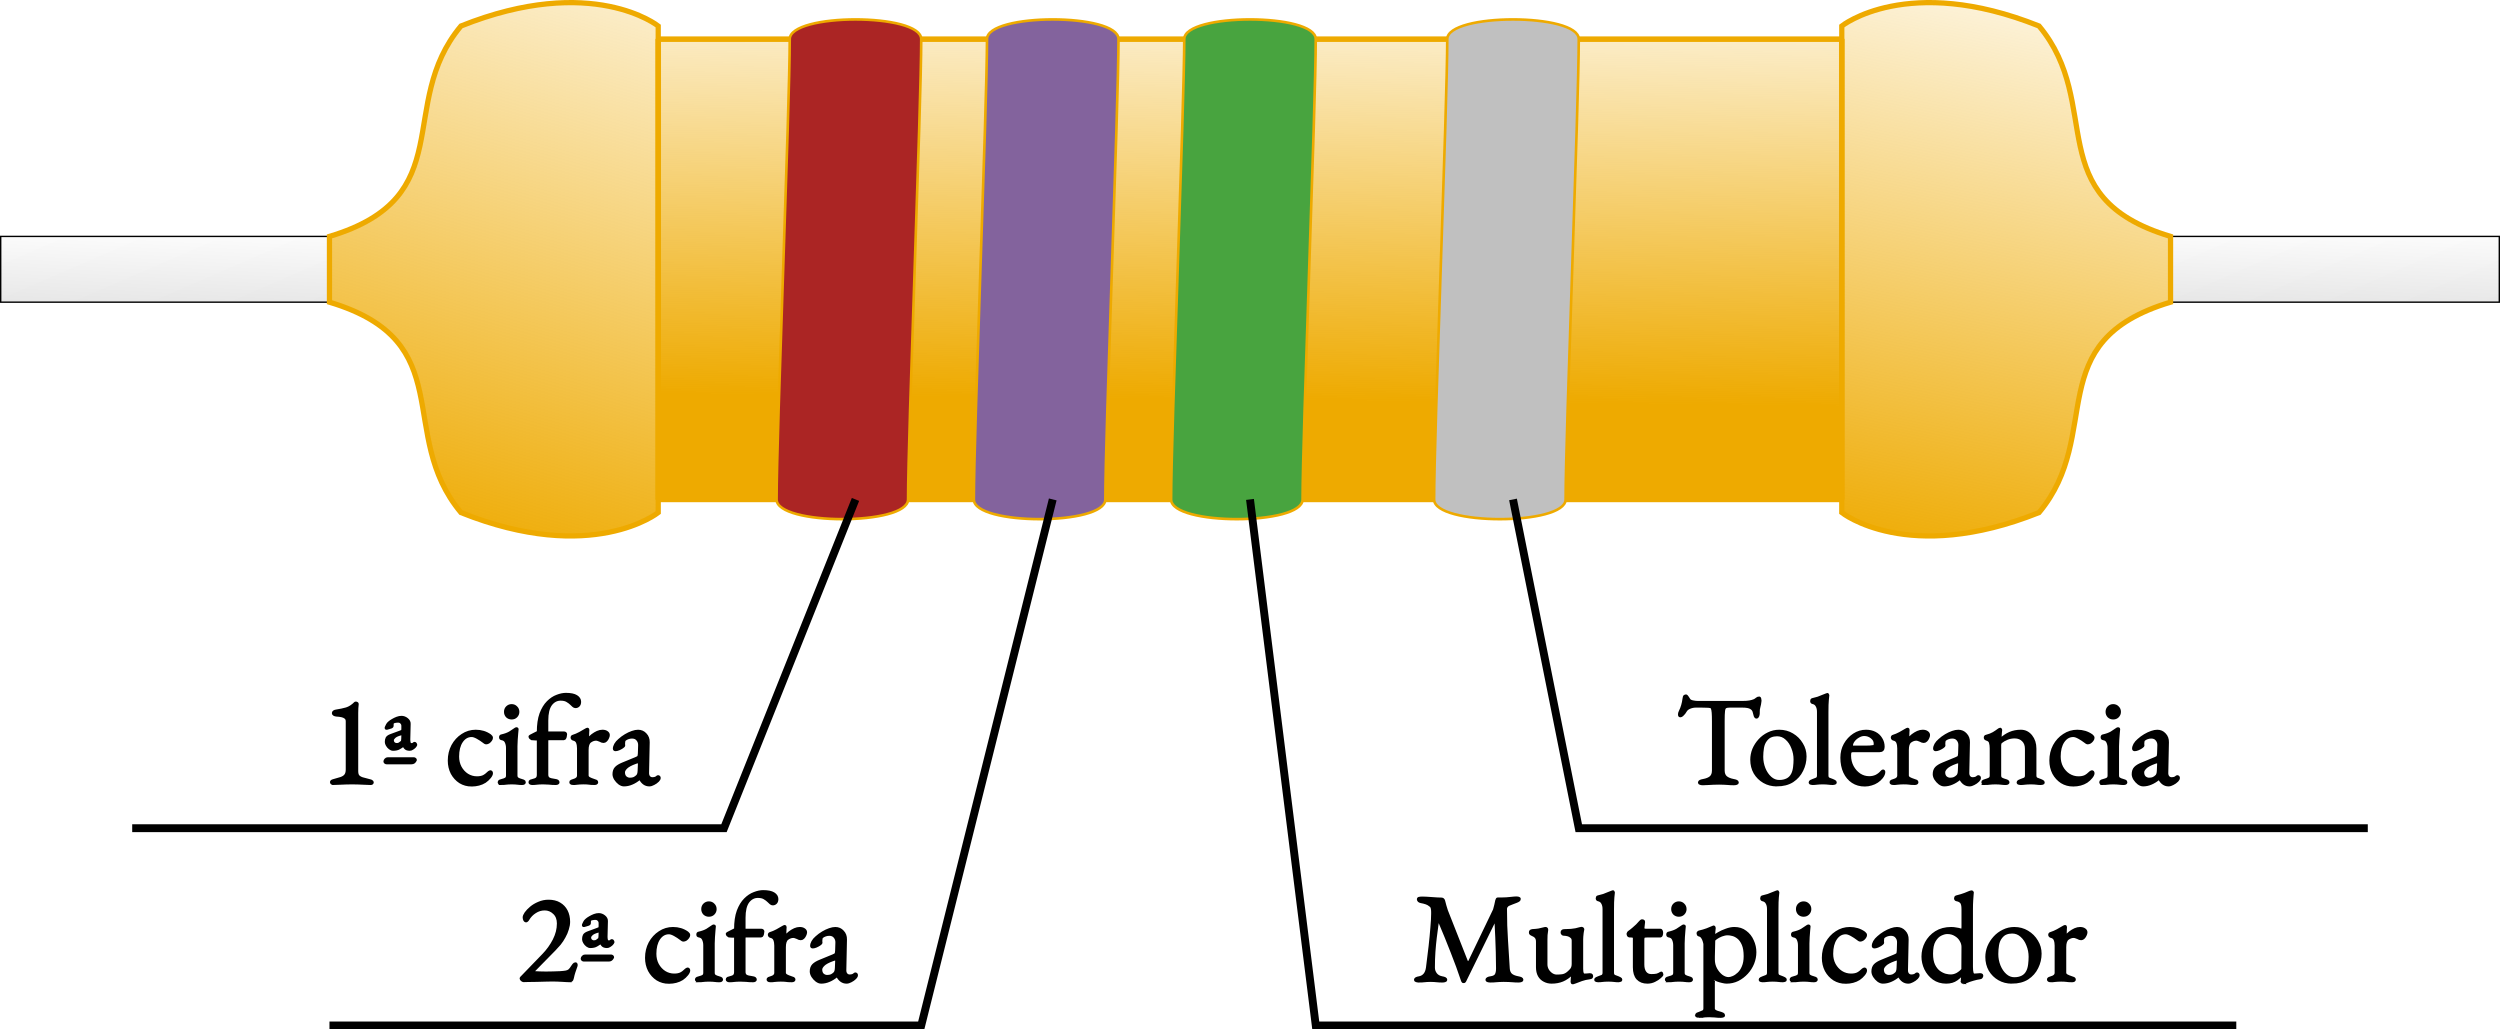 <?xml version="1.0" encoding="UTF-8" standalone="no"?>
<svg
   xmlns:dc="http://purl.org/dc/elements/1.1/"
   xmlns:cc="http://creativecommons.org/ns#"
   xmlns:rdf="http://www.w3.org/1999/02/22-rdf-syntax-ns#"
   xmlns:svg="http://www.w3.org/2000/svg"
   xmlns="http://www.w3.org/2000/svg"
   xmlns:xlink="http://www.w3.org/1999/xlink"
   xmlns:sodipodi="http://sodipodi.sourceforge.net/DTD/sodipodi-0.dtd"
   xmlns:inkscape="http://www.inkscape.org/namespaces/inkscape"
   version="1.0"
   width="950.531"
   height="391.387"
   id="parabola"
   sodipodi:version="0.32"
   inkscape:version="1.0.1 (c497b03c, 2020-09-10)"
   sodipodi:docname="resistencia-colores.svg"
   inkscape:output_extension="org.inkscape.output.svg.inkscape">
  <defs
     id="defs10">
    <linearGradient
       inkscape:collect="always"
       id="linearGradient10354">
      <stop
         style="stop-color:#dddddd;stop-opacity:1;"
         offset="0"
         id="stop10356" />
      <stop
         style="stop-color:#dddddd;stop-opacity:0;"
         offset="1"
         id="stop10358" />
    </linearGradient>
    <linearGradient
       inkscape:collect="always"
       id="linearGradient22740">
      <stop
         style="stop-color:#dddd00;stop-opacity:1"
         offset="0"
         id="stop22742" />
      <stop
         style="stop-color:#eeaa00;stop-opacity:0;"
         offset="1"
         id="stop22744" />
    </linearGradient>
    <linearGradient
       inkscape:collect="always"
       id="linearGradient14978">
      <stop
         style="stop-color:#eeaa00;stop-opacity:1;"
         offset="0"
         id="stop14980" />
      <stop
         style="stop-color:#eeaa00;stop-opacity:0;"
         offset="1"
         id="stop14982" />
    </linearGradient>
    <linearGradient
       inkscape:collect="always"
       id="linearGradient14001">
      <stop
         style="stop-color:#eeaa00;stop-opacity:1;"
         offset="0"
         id="stop14003" />
      <stop
         style="stop-color:#eeaa00;stop-opacity:0;"
         offset="1"
         id="stop14005" />
    </linearGradient>
    <linearGradient
       inkscape:collect="always"
       id="linearGradient13024">
      <stop
         style="stop-color:#eeaa00;stop-opacity:1;"
         offset="0"
         id="stop13026" />
      <stop
         style="stop-color:#eeaa00;stop-opacity:0;"
         offset="1"
         id="stop13028" />
    </linearGradient>
    <linearGradient
       inkscape:collect="always"
       xlink:href="#linearGradient13024"
       id="linearGradient13030"
       x1="200.201"
       y1="422.987"
       x2="276"
       y2="152.416"
       gradientUnits="userSpaceOnUse" />
    <linearGradient
       inkscape:collect="always"
       xlink:href="#linearGradient14001"
       id="linearGradient14007"
       x1="474.161"
       y1="355.344"
       x2="476.644"
       y2="151.537"
       gradientUnits="userSpaceOnUse" />
    <linearGradient
       inkscape:collect="always"
       xlink:href="#linearGradient14978"
       id="linearGradient14984"
       x1="747.719"
       y1="424.744"
       x2="800.048"
       y2="176.135"
       gradientUnits="userSpaceOnUse" />
    <linearGradient
       inkscape:collect="always"
       xlink:href="#linearGradient22740"
       id="linearGradient22746"
       x1="49.261"
       y1="324.158"
       x2="49.854"
       y2="260.908"
       gradientUnits="userSpaceOnUse" />
    <linearGradient
       inkscape:collect="always"
       xlink:href="#linearGradient22740"
       id="linearGradient23719"
       gradientUnits="userSpaceOnUse"
       x1="49.261"
       y1="324.158"
       x2="49.854"
       y2="260.908"
       gradientTransform="translate(825,10)" />
    <linearGradient
       inkscape:collect="always"
       xlink:href="#linearGradient22740"
       id="linearGradient25661"
       gradientUnits="userSpaceOnUse"
       x1="49.261"
       y1="324.158"
       x2="49.854"
       y2="260.908"
       gradientTransform="translate(834.75,0.25)" />
    <linearGradient
       inkscape:collect="always"
       xlink:href="#linearGradient22740"
       id="linearGradient25674"
       gradientUnits="userSpaceOnUse"
       x1="49.261"
       y1="324.158"
       x2="49.854"
       y2="260.908" />
    <linearGradient
       inkscape:collect="always"
       xlink:href="#linearGradient22740"
       id="linearGradient25676"
       gradientUnits="userSpaceOnUse"
       gradientTransform="translate(834.75,0.25)"
       x1="49.261"
       y1="324.158"
       x2="49.854"
       y2="260.908" />
    <linearGradient
       inkscape:collect="always"
       xlink:href="#linearGradient14001"
       id="linearGradient25678"
       gradientUnits="userSpaceOnUse"
       x1="474.161"
       y1="355.344"
       x2="476.644"
       y2="151.537" />
    <linearGradient
       inkscape:collect="always"
       xlink:href="#linearGradient13024"
       id="linearGradient25680"
       gradientUnits="userSpaceOnUse"
       x1="200.201"
       y1="422.987"
       x2="276"
       y2="152.416" />
    <linearGradient
       inkscape:collect="always"
       xlink:href="#linearGradient14978"
       id="linearGradient25682"
       gradientUnits="userSpaceOnUse"
       x1="747.719"
       y1="424.744"
       x2="800.048"
       y2="176.135" />
    <linearGradient
       inkscape:collect="always"
       xlink:href="#linearGradient14978"
       id="linearGradient25689"
       gradientUnits="userSpaceOnUse"
       x1="747.719"
       y1="424.744"
       x2="800.048"
       y2="176.135" />
    <linearGradient
       inkscape:collect="always"
       xlink:href="#linearGradient13024"
       id="linearGradient25692"
       gradientUnits="userSpaceOnUse"
       x1="200.201"
       y1="422.987"
       x2="276"
       y2="152.416" />
    <linearGradient
       inkscape:collect="always"
       xlink:href="#linearGradient14001"
       id="linearGradient25695"
       gradientUnits="userSpaceOnUse"
       x1="474.161"
       y1="355.344"
       x2="476.644"
       y2="151.537" />
    <linearGradient
       inkscape:collect="always"
       xlink:href="#linearGradient22740"
       id="linearGradient25698"
       gradientUnits="userSpaceOnUse"
       gradientTransform="matrix(0.928,0,0,1.001,835.824,-0.023)"
       x1="49.261"
       y1="324.158"
       x2="49.854"
       y2="260.908" />
    <linearGradient
       inkscape:collect="always"
       xlink:href="#linearGradient22740"
       id="linearGradient25701"
       gradientUnits="userSpaceOnUse"
       x1="49.261"
       y1="324.158"
       x2="49.854"
       y2="260.908"
       gradientTransform="matrix(0.926,0,0,1.001,11.12,-0.28)" />
    <linearGradient
       inkscape:collect="always"
       xlink:href="#linearGradient14978"
       id="linearGradient10367"
       gradientUnits="userSpaceOnUse"
       x1="747.719"
       y1="424.744"
       x2="800.048"
       y2="176.135"
       gradientTransform="translate(0,-100)" />
    <linearGradient
       inkscape:collect="always"
       xlink:href="#linearGradient13024"
       id="linearGradient10370"
       gradientUnits="userSpaceOnUse"
       x1="200.201"
       y1="422.987"
       x2="276"
       y2="152.416"
       gradientTransform="translate(0,-100)" />
    <linearGradient
       inkscape:collect="always"
       xlink:href="#linearGradient14001"
       id="linearGradient10373"
       gradientUnits="userSpaceOnUse"
       x1="474.161"
       y1="355.344"
       x2="476.644"
       y2="151.537"
       gradientTransform="translate(0,-100)" />
    <linearGradient
       inkscape:collect="always"
       xlink:href="#linearGradient10354"
       id="linearGradient10379"
       gradientUnits="userSpaceOnUse"
       x1="99.709"
       y1="320.024"
       x2="99.893"
       y2="285.131"
       gradientTransform="translate(0,-100)" />
    <linearGradient
       inkscape:collect="always"
       xlink:href="#linearGradient10354"
       id="linearGradient10383"
       gradientUnits="userSpaceOnUse"
       gradientTransform="translate(825.232,-100.25)"
       x1="99.709"
       y1="320.024"
       x2="99.893"
       y2="285.131" />
    <linearGradient
       inkscape:collect="always"
       xlink:href="#linearGradient14978"
       id="linearGradient11520"
       gradientUnits="userSpaceOnUse"
       gradientTransform="translate(-24.469,-209.113)"
       x1="747.719"
       y1="424.744"
       x2="800.048"
       y2="176.135" />
    <linearGradient
       inkscape:collect="always"
       xlink:href="#linearGradient13024"
       id="linearGradient11523"
       gradientUnits="userSpaceOnUse"
       gradientTransform="translate(-24.469,-209.113)"
       x1="200.201"
       y1="422.987"
       x2="276"
       y2="152.416" />
    <linearGradient
       inkscape:collect="always"
       xlink:href="#linearGradient14001"
       id="linearGradient11526"
       gradientUnits="userSpaceOnUse"
       gradientTransform="matrix(1,0,0,0.875,-24.631,-159.05)"
       x1="474.161"
       y1="355.344"
       x2="476.644"
       y2="151.537" />
    <linearGradient
       inkscape:collect="always"
       xlink:href="#linearGradient10354"
       id="linearGradient11529"
       gradientUnits="userSpaceOnUse"
       gradientTransform="matrix(0.998,0,0,1.222,-24.159,-263.297)"
       x1="99.709"
       y1="320.024"
       x2="99.893"
       y2="285.131" />
    <linearGradient
       inkscape:collect="always"
       xlink:href="#linearGradient10354"
       id="linearGradient11532"
       gradientUnits="userSpaceOnUse"
       gradientTransform="matrix(0.996,0,0,1.222,800.894,-263.306)"
       x1="99.709"
       y1="320.024"
       x2="99.893"
       y2="285.131" />
  </defs>
  <sodipodi:namedview
     inkscape:window-height="766"
     inkscape:window-width="1440"
     inkscape:pageshadow="2"
     inkscape:pageopacity="0.0"
     guidetolerance="10.0"
     gridtolerance="10000"
     objecttolerance="10000"
     borderopacity="1.0"
     bordercolor="#666666"
     pagecolor="#ffffff"
     id="base"
     showgrid="true"
     height="500px"
     width="1000px"
     inkscape:zoom="1.1383333"
     inkscape:cx="475.2658"
     inkscape:cy="176.23797"
     inkscape:window-x="0"
     inkscape:window-y="25"
     inkscape:current-layer="parabola"
     showguides="true"
     inkscape:guide-bbox="true"
     inkscape:object-paths="true"
     inkscape:grid-points="true"
     inkscape:document-rotation="0"
     fit-margin-top="0"
     fit-margin-left="0"
     fit-margin-right="0"
     fit-margin-bottom="0"
     inkscape:window-maximized="0">
    <inkscape:grid
       id="GridFromPre046Settings"
       type="xygrid"
       originx="-24.734"
       originy="-35.113"
       spacingx="5px"
       spacingy="5px"
       color="#3f3fff"
       empcolor="#3f3fff"
       opacity="0.15"
       empopacity="0.38"
       empspacing="5" />
  </sodipodi:namedview>
  <desc
     id="desc3">Parabola</desc>
  <rect
     style="fill:url(#linearGradient11532);fill-opacity:1;stroke:#000000;stroke-width:0.531;stroke-miterlimit:4;stroke-dasharray:none;stroke-opacity:1"
     id="rect10381"
     width="125"
     height="25"
     x="825.266"
     y="89.887" />
  <rect
     style="fill:url(#linearGradient11529);fill-opacity:1;stroke:#000000;stroke-width:0.532;stroke-miterlimit:4;stroke-dasharray:none;stroke-opacity:1"
     id="rect21769"
     width="125"
     height="25"
     x="0.266"
     y="89.887" />
  <rect
     style="fill:url(#linearGradient11526);fill-opacity:1;stroke:#eeaa00;stroke-width:2.118;stroke-miterlimit:0;stroke-dasharray:none;stroke-opacity:1"
     id="rect5161"
     width="450"
     height="175"
     x="250.266"
     y="14.887" />
  <path
     style="fill:url(#linearGradient11523);fill-opacity:1;fill-rule:evenodd;stroke:#eeaa00;stroke-width:2;stroke-linecap:butt;stroke-linejoin:miter;stroke-miterlimit:4;stroke-dasharray:none;stroke-opacity:1"
     d="m 250.266,9.887 c 0,0 -25,-20 -75,0 -25,30 0,65 -50,80 0,10 0,15 0,25 50,15 25,50 50,80 50,20 75,0 75,0 z"
     id="path5157"
     sodipodi:nodetypes="ccccccc" />
  <path
     style="fill:url(#linearGradient11520);fill-opacity:1;fill-rule:evenodd;stroke:#eeaa00;stroke-width:2;stroke-linecap:butt;stroke-linejoin:miter;stroke-miterlimit:4;stroke-dasharray:none;stroke-opacity:1"
     d="m 700.266,9.887 v 185 c 0,0 25,20 75,0 25,-30 0,-65 50,-80 0,-10 0,-15 0,-25 -50,-15 -25,-50 -50,-80 -50,-20 -75,0 -75,0 z"
     id="path5159"
     sodipodi:nodetypes="ccccccc" />
  <path
     style="fill:#ab2524;fill-opacity:1;fill-rule:evenodd;stroke:#eeaa00;stroke-width:1px;stroke-linecap:butt;stroke-linejoin:miter;stroke-opacity:1"
     d="m 300.266,14.887 c 0,-10 50,-10 50,0 0,25 -5,150 -5,175 0,10 -50,10 -50,0 0,-25 5,-150 5,-175 z"
     id="path11069"
     sodipodi:nodetypes="ccccc" />
  <path
     style="fill:#83639d;fill-opacity:1;fill-rule:evenodd;stroke:#eeaa00;stroke-width:1px;stroke-linecap:butt;stroke-linejoin:miter;stroke-opacity:1"
     d="m 375.266,14.887 c 0,-10 50,-10 50,0 0,25 -5,150 -5,175 0,10 -50,10 -50,0 0,-25 5,-150 5,-175 z"
     id="path12040"
     sodipodi:nodetypes="ccccc" />
  <path
     style="fill:#48a43f;fill-opacity:1;fill-rule:evenodd;stroke:#eeaa00;stroke-width:1px;stroke-linecap:butt;stroke-linejoin:miter;stroke-opacity:1"
     d="m 450.266,14.887 c 0,-10 50,-10 50,0 0,25 -5,150 -5,175 0,10 -50,10 -50,0 0,-25 5,-150 5,-175 z"
     id="path12042"
     sodipodi:nodetypes="ccccc" />
  <path
     style="fill:#c0c0c0;fill-opacity:1;fill-rule:evenodd;stroke:#eeaa00;stroke-width:1px;stroke-linecap:butt;stroke-linejoin:miter;stroke-opacity:1"
     d="m 550.266,14.887 c 0,-10 50,-10 50,0 0,25 -5,150 -5,175 0,10 -50,10 -50,0 0,-25 5,-150 5,-175 z"
     id="path12044"
     sodipodi:nodetypes="ccccc" />
  <g
     aria-label="1ª cifra"
     id="text2342"
     style="font-style:normal;font-variant:normal;font-weight:normal;font-stretch:normal;font-size:48px;line-height:0%;font-family:'Times New Roman';text-align:end;writing-mode:lr-tb;text-anchor:end;fill:#000000;fill-opacity:1;stroke:#000000;stroke-width:1px;stroke-linecap:butt;stroke-linejoin:miter;stroke-opacity:1">
    <path
       d="m 126.675,297.968 q -0.336,0 -0.528,-0.192 -0.192,-0.192 -0.192,-0.384 0,-0.432 0.72,-0.624 1.824,-0.48 2.976,-0.864 1.2,-0.432 1.728,-1.152 0.576,-0.768 0.576,-2.16 v -18.336 q 0,-0.912 -0.576,-1.392 -0.576,-0.48 -1.488,-0.672 -0.912,-0.192 -1.968,-0.24 -0.48,-0.048 -0.864,-0.24 -0.384,-0.192 -0.384,-0.576 0,-0.336 0.336,-0.576 0.384,-0.24 0.864,-0.288 2.16,-0.336 3.84,-0.816 1.728,-0.528 3.36,-2.16 0.048,-0.048 0.096,-0.048 0.096,0 0.144,0 0.24,0 0.432,0.144 0.192,0.096 0.144,0.288 -0.096,0.72 -0.144,1.584 -0.048,0.816 -0.048,1.824 v 22.08 q 0,1.2 0.432,1.824 0.48,0.624 1.584,1.008 1.104,0.336 3.072,0.816 0.288,0.048 0.528,0.24 0.288,0.144 0.288,0.384 0,0.528 -0.672,0.528 -1.344,0 -2.496,-0.096 -1.104,-0.048 -2.208,-0.096 -1.056,-0.048 -2.352,-0.048 -1.296,0 -2.448,0.048 -1.152,0.048 -2.304,0.096 -1.152,0.096 -2.448,0.096 z"
       style="font-style:normal;font-variant:normal;font-weight:normal;font-stretch:normal;font-size:48px;line-height:1.25;font-family:'EB Garamond';-inkscape-font-specification:'EB Garamond';fill:#000000;fill-opacity:1;stroke:#000000;stroke-opacity:1"
       id="path78" />
    <path
       d="m 157.322,288.416 q 0.24,0 0.432,0.144 0.24,0.144 0.24,0.384 0,0.048 -0.048,0.096 0,0 0,0.048 -0.24,0.48 -0.624,0.768 -0.336,0.24 -0.864,0.24 h -9.504 q -0.24,0 -0.48,-0.192 -0.192,-0.192 -0.192,-0.384 0,-0.336 0.336,-0.72 0.336,-0.384 0.816,-0.384 z m -7.872,-3.456 q -0.624,0 -1.248,-0.48 -0.624,-0.48 -1.008,-1.152 -0.384,-0.672 -0.384,-1.2 0,-0.912 0.288,-1.488 0.336,-0.624 1.488,-1.056 l 3.648,-1.344 q 0.624,-0.24 0.72,-0.384 0.144,-0.192 0.144,-0.768 v -1.104 q 0,-0.72 -0.48,-1.2 -0.432,-0.528 -1.296,-0.528 -0.576,0 -1.248,0.144 -0.672,0.144 -0.816,0.48 -0.096,0.24 -0.096,0.576 0,0.336 0,0.624 0,0.192 -0.384,0.384 -0.384,0.144 -0.912,0.288 -0.48,0.144 -0.864,0.24 -0.144,0.048 -0.24,-0.096 -0.048,-0.144 0.048,-0.384 0.24,-0.528 0.432,-0.912 0.192,-0.432 0.768,-0.912 0.48,-0.432 1.248,-0.864 0.816,-0.48 1.68,-0.816 0.912,-0.336 1.728,-0.336 1.104,0 2.064,0.768 0.96,0.768 0.912,1.776 l -0.144,5.952 q 0,0.624 0.144,1.248 0.192,0.624 0.864,0.624 0.336,0 0.48,-0.096 0.144,-0.144 0.288,-0.192 0.096,-0.096 0.192,-0.144 0.096,-0.048 0.192,-0.048 0.192,0 0.336,0.24 0.144,0.24 0.144,0.48 0,0.048 -0.144,0.24 -0.096,0.192 -0.336,0.432 -0.336,0.336 -0.864,0.672 -0.48,0.336 -1.008,0.336 -1.2,0 -1.728,-0.624 -0.528,-0.672 -0.624,-0.864 h -0.192 q -0.528,0.432 -1.44,0.96 -0.864,0.528 -2.352,0.528 z m 1.344,-1.92 q 0.624,0 1.104,-0.288 0.48,-0.336 0.816,-0.624 0.192,-0.144 0.24,-0.336 0.048,-0.24 0.096,-0.768 l 0.048,-1.392 q 0,-0.432 -0.192,-0.528 -0.144,-0.096 -0.528,0 -1.776,0.48 -2.448,1.152 -0.672,0.624 -0.672,1.152 0,0.816 0.528,1.248 0.528,0.384 1.008,0.384 z"
       style="font-style:normal;font-variant:normal;font-weight:normal;font-stretch:normal;font-size:48px;line-height:1.25;font-family:'EB Garamond';-inkscape-font-specification:'EB Garamond';fill:#000000;fill-opacity:1;stroke:#000000;stroke-opacity:1"
       id="path80" />
    <path
       d="m 179.294,298.544 q -2.4,0 -4.368,-1.2 -1.92,-1.248 -3.072,-3.36 -1.104,-2.16 -1.104,-4.8 0,-3.12 1.344,-5.664 1.392,-2.544 3.696,-4.032 2.304,-1.536 5.088,-1.536 3.12,0 5.472,1.68 0.576,0.432 0.576,0.912 0,0.384 -0.336,0.864 -0.336,0.48 -0.816,0.816 -0.48,0.288 -0.912,0.288 -0.24,0 -0.48,-0.144 -0.24,-0.192 -0.528,-0.384 -1.056,-0.816 -2.352,-1.536 -1.296,-0.72 -2.16,-0.72 -2.352,0 -3.84,2.208 -1.44,2.16 -1.44,5.712 0,2.256 0.96,4.08 1.008,1.824 2.64,2.88 1.68,1.056 3.696,1.056 1.392,0 2.4,-0.432 1.008,-0.48 2.16,-1.632 0.096,-0.096 0.24,-0.144 0.144,-0.096 0.24,-0.096 0.528,0 0.528,0.672 0,0.288 -0.192,0.672 -0.144,0.336 -0.528,0.816 -0.768,0.96 -1.824,1.68 -1.056,0.672 -2.352,1.008 -1.248,0.336 -2.736,0.336 z"
       style="font-style:normal;font-variant:normal;font-weight:normal;font-stretch:normal;font-size:48px;line-height:1.25;font-family:'EB Garamond';-inkscape-font-specification:'EB Garamond';fill:#000000;fill-opacity:1;stroke:#000000;stroke-opacity:1"
       id="path82" />
    <path
       d="m 190.682,297.968 q -0.432,0 -0.72,-0.144 -0.24,-0.096 -0.24,-0.384 0,-0.384 0.336,-0.528 0.384,-0.144 0.768,-0.24 1.008,-0.24 1.536,-0.576 0.528,-0.384 0.528,-1.248 v -10.416 q 0,-1.296 -0.48,-2.304 -0.432,-1.008 -1.68,-1.2 -0.24,-0.048 -0.384,-0.192 -0.096,-0.144 -0.096,-0.432 0,-0.528 0.432,-0.576 1.92,-0.432 3.168,-1.152 1.248,-0.768 1.872,-1.248 0.432,-0.336 0.672,-0.336 0.288,0 0.288,0.24 0,0.384 -0.144,1.536 -0.096,1.104 -0.192,2.496 -0.096,1.344 -0.096,2.448 v 11.136 q 0,0.816 0.528,1.2 0.576,0.384 1.536,0.624 0.384,0.096 0.72,0.24 0.384,0.144 0.384,0.528 0,0.528 -0.96,0.528 -0.912,0 -1.488,-0.096 -0.528,-0.048 -1.056,-0.096 -0.48,-0.048 -1.344,-0.048 -0.816,0 -1.344,0.048 -0.528,0.048 -1.056,0.096 -0.528,0.096 -1.488,0.096 z m 3.84,-24.912 q -1.008,0 -1.728,-0.672 -0.672,-0.72 -0.672,-1.728 0,-1.056 0.672,-1.728 0.72,-0.72 1.728,-0.72 1.056,0 1.728,0.72 0.72,0.672 0.72,1.728 0,1.008 -0.72,1.728 -0.672,0.672 -1.728,0.672 z"
       style="font-style:normal;font-variant:normal;font-weight:normal;font-stretch:normal;font-size:48px;line-height:1.25;font-family:'EB Garamond';-inkscape-font-specification:'EB Garamond';fill:#000000;fill-opacity:1;stroke:#000000;stroke-opacity:1"
       id="path84" />
    <path
       d="m 202.401,297.968 q -0.48,0 -0.72,-0.144 -0.24,-0.096 -0.24,-0.384 0,-0.384 0.288,-0.528 0.336,-0.144 0.816,-0.24 1.104,-0.24 1.584,-0.672 0.48,-0.48 0.48,-1.44 v -13.536 q -0.48,0 -1.104,0 -0.624,-0.048 -1.392,-0.096 -0.144,-0.048 -0.432,-0.336 -0.24,-0.288 -0.24,-0.528 0,-0.096 0.144,-0.144 0.144,-0.096 0.192,-0.144 0.864,-0.432 1.488,-0.768 0.624,-0.336 1.344,-0.672 0,-4.176 1.008,-6.96 1.056,-2.784 2.688,-4.416 1.632,-1.632 3.456,-2.304 1.824,-0.72 3.408,-0.72 2.688,0 3.984,0.816 1.296,0.816 1.296,2.064 0,0.96 -0.48,1.44 -0.48,0.48 -1.152,0.48 -0.432,0 -0.816,-0.336 -0.336,-0.336 -0.816,-0.768 -0.624,-0.624 -1.536,-1.152 -0.912,-0.576 -2.496,-0.576 -2.256,0 -3.744,1.968 -1.44,1.968 -1.44,6.048 v 4.224 q 0,0.288 0.144,0.384 0.192,0.096 0.384,0.096 h 6 q 0.24,0 0.432,0.144 0.192,0.144 0.192,0.384 0,0.336 -0.096,0.72 -0.048,0.384 -0.192,0.672 -0.144,0.384 -0.432,0.384 h -5.52 q -0.576,0 -0.768,0.192 -0.144,0.144 -0.144,0.432 v 13.008 q 0,0.96 0.624,1.44 0.624,0.432 2.544,0.672 1.104,0.144 1.104,0.768 0,0.288 -0.24,0.384 -0.24,0.144 -0.72,0.144 -1.44,0 -2.544,-0.144 -1.104,-0.096 -2.352,-0.096 -0.816,0 -1.344,0.048 -0.528,0.048 -1.104,0.096 -0.576,0.096 -1.536,0.096 z"
       style="font-style:normal;font-variant:normal;font-weight:normal;font-stretch:normal;font-size:48px;line-height:1.25;font-family:'EB Garamond';-inkscape-font-specification:'EB Garamond';fill:#000000;fill-opacity:1;stroke:#000000;stroke-opacity:1"
       id="path86" />
    <path
       d="m 217.922,297.968 q -0.48,0 -0.72,-0.144 -0.24,-0.096 -0.24,-0.384 0,-0.384 0.288,-0.48 0.288,-0.144 0.816,-0.288 0.912,-0.24 1.344,-0.672 0.48,-0.48 0.48,-1.152 v -10.32 q 0,-1.296 -0.384,-2.256 -0.384,-0.96 -1.584,-1.2 -0.192,-0.048 -0.336,-0.24 -0.144,-0.192 -0.144,-0.384 0,-0.48 0.432,-0.576 1.248,-0.384 2.592,-1.104 1.392,-0.768 2.16,-1.248 0.288,-0.192 0.432,-0.24 0.192,-0.096 0.288,-0.096 0.24,0 0.24,0.336 0,0.144 -0.048,0.72 0,0.576 -0.048,1.344 0,0.768 -0.048,1.536 0,0.096 0.096,0.096 0.768,-0.96 1.68,-1.68 0.96,-0.72 1.92,-1.152 1.008,-0.432 1.92,-0.432 1.008,0 1.632,0.432 0.672,0.432 0.672,1.104 0,0.48 -0.288,1.056 -0.24,0.576 -0.672,1.008 -0.432,0.432 -0.912,0.432 -0.288,0 -0.624,-0.096 -0.336,-0.144 -0.72,-0.336 -0.384,-0.144 -0.768,-0.288 -0.384,-0.144 -0.768,-0.144 -1.152,0 -2.256,0.816 -1.056,0.816 -1.056,3.216 v 9.696 q 0,0.624 0.672,1.056 0.672,0.384 1.872,0.768 0.528,0.144 0.816,0.288 0.288,0.144 0.288,0.48 0,0.528 -0.96,0.528 -1.44,0 -2.208,-0.144 -0.72,-0.096 -1.968,-0.096 -0.816,0 -1.344,0.048 -0.48,0.048 -1.056,0.096 -0.528,0.096 -1.488,0.096 z"
       style="font-style:normal;font-variant:normal;font-weight:normal;font-stretch:normal;font-size:48px;line-height:1.25;font-family:'EB Garamond';-inkscape-font-specification:'EB Garamond';fill:#000000;fill-opacity:1;stroke:#000000;stroke-opacity:1"
       id="path88" />
    <path
       d="m 237.218,298.496 q -0.864,0 -1.776,-0.672 -0.864,-0.672 -1.488,-1.632 -0.576,-0.96 -0.576,-1.824 0,-1.536 0.816,-2.4 0.816,-0.864 2.592,-1.584 l 4.896,-2.016 q 0.96,-0.384 1.104,-0.672 0.192,-0.288 0.24,-1.248 l 0.096,-3.072 q 0.048,-1.248 -0.72,-2.16 -0.72,-0.912 -2.112,-0.912 -0.72,0 -1.44,0.24 -0.72,0.24 -1.2,0.624 -0.288,0.192 -0.384,0.576 -0.096,0.384 -0.096,0.816 0,0.192 0,0.432 0.048,0.24 0.048,0.432 0,0.24 -0.624,0.672 -0.576,0.384 -1.344,0.72 -0.72,0.288 -1.2,0.288 -0.24,0 -0.384,-0.096 -0.144,-0.144 -0.144,-0.336 0,-0.768 0.48,-1.632 0.528,-0.912 1.44,-1.68 1.104,-1.008 2.4,-1.776 1.296,-0.768 2.544,-1.2 1.248,-0.432 2.208,-0.432 1.728,0 2.832,1.248 1.152,1.2 1.104,3.024 l -0.24,11.52 q -0.048,1.008 0.432,1.632 0.528,0.624 1.296,0.624 1.2,0 1.776,-0.528 0.24,-0.24 0.384,-0.24 0.24,0 0.384,0.144 0.144,0.144 0.144,0.384 0,0.528 -0.528,1.056 -0.768,0.768 -1.68,1.2 -0.864,0.48 -1.632,0.48 -2.208,0 -3.504,-2.496 h -0.144 q -1.584,1.296 -3.024,1.872 -1.44,0.624 -2.976,0.624 z m 2.256,-2.304 q 0.96,0 1.632,-0.288 0.672,-0.336 1.2,-0.864 0.24,-0.24 0.384,-0.624 0.192,-0.432 0.24,-1.344 l 0.096,-2.352 q 0.048,-0.528 -0.048,-0.768 -0.096,-0.24 -0.384,-0.24 -0.096,0 -0.336,0.048 -0.24,0.048 -0.624,0.192 -2.544,0.912 -3.552,1.92 -0.96,0.96 -0.96,1.776 0,1.248 0.72,1.92 0.768,0.624 1.632,0.624 z"
       style="font-style:normal;font-variant:normal;font-weight:normal;font-stretch:normal;font-size:48px;line-height:1.25;font-family:'EB Garamond';-inkscape-font-specification:'EB Garamond';fill:#000000;fill-opacity:1;stroke:#000000;stroke-opacity:1"
       id="path90" />
  </g>
  <g
     aria-label="2ª cifra"
     id="text3341"
     style="font-style:normal;font-variant:normal;font-weight:normal;font-stretch:normal;font-size:48px;line-height:0%;font-family:'Times New Roman';text-align:end;writing-mode:lr-tb;text-anchor:end;fill:#000000;fill-opacity:1;stroke:#000000;stroke-width:1px;stroke-linecap:butt;stroke-linejoin:miter;stroke-opacity:1">
    <path
       d="m 216.651,372.968 q -0.336,0 -1.056,-0.048 -0.72,-0.048 -1.632,-0.096 -0.912,-0.048 -1.92,-0.096 -0.96,-0.048 -1.872,-0.048 -0.912,0 -2.592,0.048 -1.68,0.048 -3.552,0.096 -1.824,0 -3.216,0.048 -1.392,0.048 -1.776,0.048 -0.192,0 -0.576,-0.288 -0.384,-0.336 -0.384,-0.528 0,-0.24 0.096,-0.336 0.096,-0.096 0.288,-0.288 l 8.208,-8.496 q 2.4,-2.496 3.984,-5.568 1.584,-3.12 1.584,-6.288 0,-2.544 -1.536,-3.984 -1.536,-1.488 -3.6,-1.488 -1.968,0 -3.648,1.104 -1.68,1.056 -2.688,2.784 -0.144,0.288 -0.384,0.48 -0.192,0.192 -0.432,0.192 -0.192,0 -0.48,-0.384 -0.24,-0.432 -0.24,-1.056 0,-0.576 0.672,-1.584 0.72,-1.008 1.968,-2.064 1.248,-1.056 2.976,-1.776 1.728,-0.768 3.744,-0.768 2.4,0 4.128,1.008 1.728,1.008 2.64,2.784 0.912,1.776 0.912,4.128 0,1.296 -0.48,2.784 -0.432,1.488 -1.248,2.928 -0.768,1.44 -1.776,2.688 -0.624,0.768 -1.872,2.064 -1.2,1.248 -2.64,2.688 -1.392,1.44 -2.688,2.736 -1.248,1.248 -2.064,2.112 -0.816,0.816 -0.816,0.912 0,0.24 0.672,0.336 0.816,0.048 1.824,0.096 1.056,0.048 2.4,0.048 1.392,0 2.784,-0.048 1.392,-0.048 2.688,-0.096 1.392,-0.096 2.16,-0.24 0.768,-0.144 1.296,-0.576 0.528,-0.48 1.104,-1.44 0.192,-0.288 0.48,-0.672 0.336,-0.432 0.72,-0.432 0.24,0 0.288,0.192 0.048,0.192 0.048,0.384 0,0.24 -0.288,0.96 -0.24,0.672 -0.576,1.68 -0.336,1.008 -0.576,2.208 -0.144,0.768 -0.48,0.96 -0.336,0.192 -0.576,0.192 z"
       style="font-style:normal;font-variant:normal;font-weight:normal;font-stretch:normal;font-size:48px;line-height:1.25;font-family:'EB Garamond';-inkscape-font-specification:'EB Garamond';fill:#000000;fill-opacity:1;stroke:#000000;stroke-opacity:1"
       id="path93" />
    <path
       d="m 232.322,363.416 q 0.24,0 0.432,0.144 0.24,0.144 0.24,0.384 0,0.048 -0.048,0.096 0,0 0,0.048 -0.24,0.48 -0.624,0.768 -0.336,0.24 -0.864,0.24 h -9.504 q -0.24,0 -0.48,-0.192 -0.192,-0.192 -0.192,-0.384 0,-0.336 0.336,-0.72 0.336,-0.384 0.816,-0.384 z m -7.872,-3.456 q -0.624,0 -1.248,-0.48 -0.624,-0.48 -1.008,-1.152 -0.384,-0.672 -0.384,-1.2 0,-0.912 0.288,-1.488 0.336,-0.624 1.488,-1.056 l 3.648,-1.344 q 0.624,-0.24 0.72,-0.384 0.144,-0.192 0.144,-0.768 v -1.104 q 0,-0.72 -0.48,-1.2 -0.432,-0.528 -1.296,-0.528 -0.576,0 -1.248,0.144 -0.672,0.144 -0.816,0.48 -0.096,0.24 -0.096,0.576 0,0.336 0,0.624 0,0.192 -0.384,0.384 -0.384,0.144 -0.912,0.288 -0.48,0.144 -0.864,0.24 -0.144,0.048 -0.24,-0.096 -0.048,-0.144 0.048,-0.384 0.24,-0.528 0.432,-0.912 0.192,-0.432 0.768,-0.912 0.48,-0.432 1.248,-0.864 0.816,-0.48 1.68,-0.816 0.912,-0.336 1.728,-0.336 1.104,0 2.064,0.768 0.96,0.768 0.912,1.776 l -0.144,5.952 q 0,0.624 0.144,1.248 0.192,0.624 0.864,0.624 0.336,0 0.48,-0.096 0.144,-0.144 0.288,-0.192 0.096,-0.096 0.192,-0.144 0.096,-0.048 0.192,-0.048 0.192,0 0.336,0.24 0.144,0.24 0.144,0.48 0,0.048 -0.144,0.24 -0.096,0.192 -0.336,0.432 -0.336,0.336 -0.864,0.672 -0.48,0.336 -1.008,0.336 -1.2,0 -1.728,-0.624 -0.528,-0.672 -0.624,-0.864 h -0.192 q -0.528,0.432 -1.44,0.96 -0.864,0.528 -2.352,0.528 z m 1.344,-1.92 q 0.624,0 1.104,-0.288 0.48,-0.336 0.816,-0.624 0.192,-0.144 0.24,-0.336 0.048,-0.24 0.096,-0.768 l 0.048,-1.392 q 0,-0.432 -0.192,-0.528 -0.144,-0.096 -0.528,0 -1.776,0.48 -2.448,1.152 -0.672,0.624 -0.672,1.152 0,0.816 0.528,1.248 0.528,0.384 1.008,0.384 z"
       style="font-style:normal;font-variant:normal;font-weight:normal;font-stretch:normal;font-size:48px;line-height:1.25;font-family:'EB Garamond';-inkscape-font-specification:'EB Garamond';fill:#000000;fill-opacity:1;stroke:#000000;stroke-opacity:1"
       id="path95" />
    <path
       d="m 254.294,373.544 q -2.4,0 -4.368,-1.2 -1.92,-1.248 -3.072,-3.36 -1.104,-2.16 -1.104,-4.8 0,-3.12 1.344,-5.664 1.392,-2.544 3.696,-4.032 2.304,-1.536 5.088,-1.536 3.12,0 5.472,1.68 0.576,0.432 0.576,0.912 0,0.384 -0.336,0.864 -0.336,0.48 -0.816,0.816 -0.48,0.288 -0.912,0.288 -0.24,0 -0.48,-0.144 -0.24,-0.192 -0.528,-0.384 -1.056,-0.816 -2.352,-1.536 -1.296,-0.72 -2.16,-0.72 -2.352,0 -3.84,2.208 -1.44,2.16 -1.44,5.712 0,2.256 0.96,4.08 1.008,1.824 2.64,2.88 1.68,1.056 3.696,1.056 1.392,0 2.4,-0.432 1.008,-0.48 2.16,-1.632 0.096,-0.096 0.24,-0.144 0.144,-0.096 0.24,-0.096 0.528,0 0.528,0.672 0,0.288 -0.192,0.672 -0.144,0.336 -0.528,0.816 -0.768,0.96 -1.824,1.68 -1.056,0.672 -2.352,1.008 -1.248,0.336 -2.736,0.336 z"
       style="font-style:normal;font-variant:normal;font-weight:normal;font-stretch:normal;font-size:48px;line-height:1.25;font-family:'EB Garamond';-inkscape-font-specification:'EB Garamond';fill:#000000;fill-opacity:1;stroke:#000000;stroke-opacity:1"
       id="path97" />
    <path
       d="m 265.683,372.968 q -0.432,0 -0.72,-0.144 -0.24,-0.096 -0.24,-0.384 0,-0.384 0.336,-0.528 0.384,-0.144 0.768,-0.24 1.008,-0.24 1.536,-0.576 0.528,-0.384 0.528,-1.248 v -10.416 q 0,-1.296 -0.48,-2.304 -0.432,-1.008 -1.68,-1.2 -0.24,-0.048 -0.384,-0.192 -0.096,-0.144 -0.096,-0.432 0,-0.528 0.432,-0.576 1.92,-0.432 3.168,-1.152 1.248,-0.768 1.872,-1.248 0.432,-0.336 0.672,-0.336 0.288,0 0.288,0.24 0,0.384 -0.144,1.536 -0.096,1.104 -0.192,2.496 -0.096,1.344 -0.096,2.448 v 11.136 q 0,0.816 0.528,1.2 0.576,0.384 1.536,0.624 0.384,0.096 0.72,0.24 0.384,0.144 0.384,0.528 0,0.528 -0.96,0.528 -0.912,0 -1.488,-0.096 -0.528,-0.048 -1.056,-0.096 -0.48,-0.048 -1.344,-0.048 -0.816,0 -1.344,0.048 -0.528,0.048 -1.056,0.096 -0.528,0.096 -1.488,0.096 z m 3.84,-24.912 q -1.008,0 -1.728,-0.672 -0.672,-0.72 -0.672,-1.728 0,-1.056 0.672,-1.728 0.72,-0.72 1.728,-0.72 1.056,0 1.728,0.72 0.72,0.672 0.72,1.728 0,1.008 -0.72,1.728 -0.672,0.672 -1.728,0.672 z"
       style="font-style:normal;font-variant:normal;font-weight:normal;font-stretch:normal;font-size:48px;line-height:1.25;font-family:'EB Garamond';-inkscape-font-specification:'EB Garamond';fill:#000000;fill-opacity:1;stroke:#000000;stroke-opacity:1"
       id="path99" />
    <path
       d="m 277.401,372.968 q -0.48,0 -0.72,-0.144 -0.24,-0.096 -0.24,-0.384 0,-0.384 0.288,-0.528 0.336,-0.144 0.816,-0.24 1.104,-0.24 1.584,-0.672 0.48,-0.48 0.48,-1.44 v -13.536 q -0.48,0 -1.104,0 -0.624,-0.048 -1.392,-0.096 -0.144,-0.048 -0.432,-0.336 -0.24,-0.288 -0.24,-0.528 0,-0.096 0.144,-0.144 0.144,-0.096 0.192,-0.144 0.864,-0.432 1.488,-0.768 0.624,-0.336 1.344,-0.672 0,-4.176 1.008,-6.96 1.056,-2.784 2.688,-4.416 1.632,-1.632 3.456,-2.304 1.824,-0.72 3.408,-0.72 2.688,0 3.984,0.816 1.296,0.816 1.296,2.064 0,0.96 -0.48,1.44 -0.48,0.48 -1.152,0.48 -0.432,0 -0.816,-0.336 -0.336,-0.336 -0.816,-0.768 -0.624,-0.624 -1.536,-1.152 -0.912,-0.576 -2.496,-0.576 -2.256,0 -3.744,1.968 -1.44,1.968 -1.44,6.048 v 4.224 q 0,0.288 0.144,0.384 0.192,0.096 0.384,0.096 h 6 q 0.24,0 0.432,0.144 0.192,0.144 0.192,0.384 0,0.336 -0.096,0.72 -0.048,0.384 -0.192,0.672 -0.144,0.384 -0.432,0.384 h -5.52 q -0.576,0 -0.768,0.192 -0.144,0.144 -0.144,0.432 v 13.008 q 0,0.96 0.624,1.44 0.624,0.432 2.544,0.672 1.104,0.144 1.104,0.768 0,0.288 -0.24,0.384 -0.24,0.144 -0.72,0.144 -1.44,0 -2.544,-0.144 -1.104,-0.096 -2.352,-0.096 -0.816,0 -1.344,0.048 -0.528,0.048 -1.104,0.096 -0.576,0.096 -1.536,0.096 z"
       style="font-style:normal;font-variant:normal;font-weight:normal;font-stretch:normal;font-size:48px;line-height:1.25;font-family:'EB Garamond';-inkscape-font-specification:'EB Garamond';fill:#000000;fill-opacity:1;stroke:#000000;stroke-opacity:1"
       id="path101" />
    <path
       d="m 292.923,372.968 q -0.48,0 -0.72,-0.144 -0.24,-0.096 -0.24,-0.384 0,-0.384 0.288,-0.48 0.288,-0.144 0.816,-0.288 0.912,-0.24 1.344,-0.672 0.48,-0.48 0.48,-1.152 v -10.32 q 0,-1.296 -0.384,-2.256 -0.384,-0.96 -1.584,-1.2 -0.192,-0.048 -0.336,-0.24 -0.144,-0.192 -0.144,-0.384 0,-0.48 0.432,-0.576 1.248,-0.384 2.592,-1.104 1.392,-0.768 2.16,-1.248 0.288,-0.192 0.432,-0.24 0.192,-0.096 0.288,-0.096 0.24,0 0.24,0.336 0,0.144 -0.048,0.72 0,0.576 -0.048,1.344 0,0.768 -0.048,1.536 0,0.096 0.096,0.096 0.768,-0.96 1.68,-1.68 0.96,-0.72 1.92,-1.152 1.008,-0.432 1.92,-0.432 1.008,0 1.632,0.432 0.672,0.432 0.672,1.104 0,0.48 -0.288,1.056 -0.24,0.576 -0.672,1.008 -0.432,0.432 -0.912,0.432 -0.288,0 -0.624,-0.096 -0.336,-0.144 -0.72,-0.336 -0.384,-0.144 -0.768,-0.288 -0.384,-0.144 -0.768,-0.144 -1.152,0 -2.256,0.816 -1.056,0.816 -1.056,3.216 v 9.696 q 0,0.624 0.672,1.056 0.672,0.384 1.872,0.768 0.528,0.144 0.816,0.288 0.288,0.144 0.288,0.48 0,0.528 -0.96,0.528 -1.44,0 -2.208,-0.144 -0.72,-0.096 -1.968,-0.096 -0.816,0 -1.344,0.048 -0.48,0.048 -1.056,0.096 -0.528,0.096 -1.488,0.096 z"
       style="font-style:normal;font-variant:normal;font-weight:normal;font-stretch:normal;font-size:48px;line-height:1.25;font-family:'EB Garamond';-inkscape-font-specification:'EB Garamond';fill:#000000;fill-opacity:1;stroke:#000000;stroke-opacity:1"
       id="path103" />
    <path
       d="m 312.218,373.496 q -0.864,0 -1.776,-0.672 -0.864,-0.672 -1.488,-1.632 -0.576,-0.96 -0.576,-1.824 0,-1.536 0.816,-2.4 0.816,-0.864 2.592,-1.584 l 4.896,-2.016 q 0.96,-0.384 1.104,-0.672 0.192,-0.288 0.24,-1.248 l 0.096,-3.072 q 0.048,-1.248 -0.72,-2.16 -0.72,-0.912 -2.112,-0.912 -0.72,0 -1.44,0.24 -0.72,0.24 -1.2,0.624 -0.288,0.192 -0.384,0.576 -0.096,0.384 -0.096,0.816 0,0.192 0,0.432 0.048,0.24 0.048,0.432 0,0.24 -0.624,0.672 -0.576,0.384 -1.344,0.72 -0.72,0.288 -1.2,0.288 -0.24,0 -0.384,-0.096 -0.144,-0.144 -0.144,-0.336 0,-0.768 0.48,-1.632 0.528,-0.912 1.44,-1.68 1.104,-1.008 2.4,-1.776 1.296,-0.768 2.544,-1.2 1.248,-0.432 2.208,-0.432 1.728,0 2.832,1.248 1.152,1.2 1.104,3.024 l -0.24,11.52 q -0.048,1.008 0.432,1.632 0.528,0.624 1.296,0.624 1.2,0 1.776,-0.528 0.24,-0.24 0.384,-0.24 0.24,0 0.384,0.144 0.144,0.144 0.144,0.384 0,0.528 -0.528,1.056 -0.768,0.768 -1.68,1.2 -0.864,0.48 -1.632,0.48 -2.208,0 -3.504,-2.496 h -0.144 q -1.584,1.296 -3.024,1.872 -1.44,0.624 -2.976,0.624 z m 2.256,-2.304 q 0.96,0 1.632,-0.288 0.672,-0.336 1.2,-0.864 0.24,-0.24 0.384,-0.624 0.192,-0.432 0.24,-1.344 l 0.096,-2.352 q 0.048,-0.528 -0.048,-0.768 -0.096,-0.24 -0.384,-0.24 -0.096,0 -0.336,0.048 -0.24,0.048 -0.624,0.192 -2.544,0.912 -3.552,1.92 -0.96,0.96 -0.96,1.776 0,1.248 0.72,1.92 0.768,0.624 1.632,0.624 z"
       style="font-style:normal;font-variant:normal;font-weight:normal;font-stretch:normal;font-size:48px;line-height:1.25;font-family:'EB Garamond';-inkscape-font-specification:'EB Garamond';fill:#000000;fill-opacity:1;stroke:#000000;stroke-opacity:1"
       id="path105" />
  </g>
  <g
     aria-label="Tolerancia"
     id="text3345"
     style="font-style:normal;font-variant:normal;font-weight:normal;font-stretch:normal;font-size:48px;line-height:0%;font-family:'Times New Roman';text-align:start;writing-mode:lr-tb;text-anchor:start;fill:#000000;fill-opacity:1;stroke:#000000;stroke-width:1px;stroke-linecap:butt;stroke-linejoin:miter;stroke-opacity:1">
    <path
       d="m 647.467,298.064 q -0.624,0 -1.008,-0.144 -0.384,-0.096 -0.384,-0.384 0,-0.336 0.384,-0.528 0.384,-0.192 1.2,-0.336 1.824,-0.336 2.784,-1.152 0.96,-0.864 0.96,-2.592 v -18.624 q 0,-2.208 -0.096,-3.36 -0.096,-1.2 -0.336,-1.68 -0.192,-0.48 -0.576,-0.528 -0.672,-0.144 -1.44,-0.144 -0.72,-0.048 -1.968,-0.048 h -2.256 q -1.152,0 -2.304,0.48 -1.104,0.432 -1.632,1.392 -0.144,0.24 -0.48,0.72 -0.336,0.432 -0.72,0.768 -0.384,0.336 -0.768,0.336 -0.192,0 -0.288,-0.192 -0.048,-0.192 -0.048,-0.432 0,-0.48 0.24,-0.96 0.672,-1.392 0.96,-2.448 0.336,-1.104 0.528,-2.592 0.096,-0.816 0.336,-0.96 0.288,-0.144 0.48,-0.144 0.192,0 0.576,0.576 0.432,0.576 0.624,0.96 0.288,0.48 1.296,0.72 1.056,0.24 2.064,0.24 h 16.896 q 1.68,0 2.736,-0.192 1.056,-0.192 1.824,-0.528 0.576,-0.288 0.912,-0.624 0.384,-0.336 0.96,-0.336 0.144,0 0.24,0.384 0.096,0.336 0.096,0.72 0,0.24 -0.096,0.672 -0.048,0.432 -0.096,0.672 -0.144,0.864 -0.288,1.248 -0.096,0.384 -0.144,0.672 -0.048,0.288 -0.048,0.912 v 0.576 q 0,0.432 -0.192,1.008 -0.192,0.528 -0.576,0.528 -0.336,0 -0.528,-0.528 -0.192,-0.528 -0.384,-1.44 -0.192,-1.008 -1.152,-1.584 -0.96,-0.624 -3.264,-0.624 h -4.848 q -1.056,0 -1.584,0.288 -0.528,0.288 -0.672,1.44 -0.144,1.152 -0.144,3.792 v 18.864 q 0,1.728 1.008,2.592 1.008,0.816 2.784,1.152 0.816,0.144 1.2,0.336 0.384,0.192 0.384,0.528 0,0.288 -0.384,0.384 -0.384,0.144 -1.008,0.144 -1.296,0 -2.16,-0.096 -0.816,-0.048 -1.584,-0.096 -0.768,-0.048 -1.872,-0.048 -1.2,0 -2.112,0.048 -0.864,0.048 -1.824,0.096 -0.912,0.096 -2.208,0.096 z"
       style="font-style:normal;font-variant:normal;font-weight:normal;font-stretch:normal;font-size:48px;line-height:1.25;font-family:'EB Garamond';-inkscape-font-specification:'EB Garamond';fill:#000000;fill-opacity:1;stroke:#000000;stroke-opacity:1"
       id="path108" />
    <path
       d="m 675.521,298.496 q -2.688,0 -4.848,-1.248 -2.16,-1.248 -3.456,-3.408 -1.248,-2.208 -1.248,-4.992 0,-2.016 0.768,-3.936 0.816,-1.92 2.256,-3.504 1.44,-1.584 3.36,-2.496 1.92,-0.96 4.128,-0.96 2.784,0 4.992,1.344 2.256,1.344 3.552,3.552 1.344,2.16 1.344,4.752 0,2.784 -1.248,5.28 -1.2,2.496 -3.6,4.08 -2.4,1.536 -6,1.536 z m 1.008,-1.44 q 1.632,0 2.928,-0.624 1.296,-0.624 2.016,-2.016 0.576,-1.104 0.768,-2.688 0.192,-1.584 0.192,-2.976 0,-2.304 -0.864,-4.416 -0.816,-2.16 -2.352,-3.504 -1.488,-1.392 -3.552,-1.392 -1.296,0 -2.352,0.432 -1.008,0.384 -1.872,1.488 -0.96,1.2 -1.248,2.928 -0.288,1.728 -0.288,3.456 0,2.352 0.864,4.512 0.864,2.112 2.352,3.456 1.488,1.344 3.408,1.344 z"
       style="font-style:normal;font-variant:normal;font-weight:normal;font-stretch:normal;font-size:48px;line-height:1.25;font-family:'EB Garamond';-inkscape-font-specification:'EB Garamond';fill:#000000;fill-opacity:1;stroke:#000000;stroke-opacity:1"
       id="path110" />
    <path
       d="m 689.13,297.968 q -0.24,0 -0.624,-0.096 -0.336,-0.048 -0.336,-0.336 0,-0.384 0.336,-0.528 0.384,-0.192 0.768,-0.336 0.72,-0.24 1.392,-0.528 0.672,-0.336 0.672,-1.296 v -24.192 q 0,-1.392 -0.528,-2.304 -0.48,-0.96 -1.68,-1.2 -0.384,-0.096 -0.384,-0.624 0,-0.48 0.336,-0.576 1.248,-0.288 2.16,-0.576 0.912,-0.336 1.68,-0.672 0.816,-0.336 1.584,-0.624 0.192,-0.096 0.288,-0.096 0.096,0 0.144,0.144 0.096,0.096 0.096,0.192 0,0.432 -0.192,1.872 -0.144,1.392 -0.144,4.656 v 24 q 0,0.96 0.672,1.296 0.672,0.288 1.392,0.528 0.384,0.144 0.72,0.336 0.384,0.144 0.384,0.528 0,0.288 -0.384,0.336 -0.336,0.096 -0.576,0.096 -0.912,0 -1.488,-0.096 -0.528,-0.048 -1.056,-0.096 -0.48,-0.048 -1.344,-0.048 -0.816,0 -1.344,0.048 -0.528,0.048 -1.056,0.096 -0.528,0.096 -1.488,0.096 z"
       style="font-style:normal;font-variant:normal;font-weight:normal;font-stretch:normal;font-size:48px;line-height:1.25;font-family:'EB Garamond';-inkscape-font-specification:'EB Garamond';fill:#000000;fill-opacity:1;stroke:#000000;stroke-opacity:1"
       id="path112" />
    <path
       d="m 709.013,298.544 q -2.64,0 -4.608,-1.296 -1.968,-1.296 -3.072,-3.648 -1.104,-2.4 -1.104,-5.52 0,-2.784 1.248,-5.04 1.296,-2.304 3.408,-3.696 2.112,-1.392 4.608,-1.392 1.92,0 3.408,0.768 1.488,0.768 2.304,2.16 0.864,1.344 0.864,3.12 0,1.488 -1.44,1.488 h -10.128 q -0.672,0 -0.96,0.384 -0.24,0.336 -0.24,1.392 0,2.304 1.008,4.224 1.008,1.872 2.688,3.024 1.68,1.104 3.696,1.104 1.44,0 2.592,-0.528 1.2,-0.576 2.112,-1.632 0.192,-0.24 0.288,-0.288 0.096,-0.096 0.24,-0.096 0.384,0 0.384,0.48 0,0.912 -0.864,2.016 -0.72,0.912 -1.728,1.584 -1.008,0.672 -2.208,1.008 -1.2,0.384 -2.496,0.384 z m -4.416,-14.544 h 4.368 q 1.152,0 1.968,-0.048 0.816,-0.048 1.584,-0.192 0.24,-0.048 0.288,-0.288 0.096,-0.288 0.096,-0.768 0,-1.392 -1.248,-2.352 -1.2,-1.008 -2.88,-1.008 -1.104,0 -2.208,0.672 -1.104,0.624 -1.824,1.584 -0.72,0.96 -0.72,1.92 0,0.48 0.576,0.48 z"
       style="font-style:normal;font-variant:normal;font-weight:normal;font-stretch:normal;font-size:48px;line-height:1.25;font-family:'EB Garamond';-inkscape-font-specification:'EB Garamond';fill:#000000;fill-opacity:1;stroke:#000000;stroke-opacity:1"
       id="path114" />
    <path
       d="m 719.891,297.968 q -0.48,0 -0.72,-0.144 -0.24,-0.096 -0.24,-0.384 0,-0.384 0.288,-0.48 0.288,-0.144 0.816,-0.288 0.912,-0.24 1.344,-0.672 0.48,-0.48 0.48,-1.152 v -10.32 q 0,-1.296 -0.384,-2.256 -0.384,-0.96 -1.584,-1.2 -0.192,-0.048 -0.336,-0.24 -0.144,-0.192 -0.144,-0.384 0,-0.48 0.432,-0.576 1.248,-0.384 2.592,-1.104 1.392,-0.768 2.16,-1.248 0.288,-0.192 0.432,-0.24 0.192,-0.096 0.288,-0.096 0.24,0 0.24,0.336 0,0.144 -0.048,0.72 0,0.576 -0.048,1.344 0,0.768 -0.048,1.536 0,0.096 0.096,0.096 0.768,-0.96 1.68,-1.68 0.96,-0.72 1.92,-1.152 1.008,-0.432 1.92,-0.432 1.008,0 1.632,0.432 0.672,0.432 0.672,1.104 0,0.48 -0.288,1.056 -0.24,0.576 -0.672,1.008 -0.432,0.432 -0.912,0.432 -0.288,0 -0.624,-0.096 -0.336,-0.144 -0.72,-0.336 -0.384,-0.144 -0.768,-0.288 -0.384,-0.144 -0.768,-0.144 -1.152,0 -2.256,0.816 -1.056,0.816 -1.056,3.216 v 9.696 q 0,0.624 0.672,1.056 0.672,0.384 1.872,0.768 0.528,0.144 0.816,0.288 0.288,0.144 0.288,0.48 0,0.528 -0.96,0.528 -1.44,0 -2.208,-0.144 -0.72,-0.096 -1.968,-0.096 -0.816,0 -1.344,0.048 -0.48,0.048 -1.056,0.096 -0.528,0.096 -1.488,0.096 z"
       style="font-style:normal;font-variant:normal;font-weight:normal;font-stretch:normal;font-size:48px;line-height:1.25;font-family:'EB Garamond';-inkscape-font-specification:'EB Garamond';fill:#000000;fill-opacity:1;stroke:#000000;stroke-opacity:1"
       id="path116" />
    <path
       d="m 739.187,298.496 q -0.864,0 -1.776,-0.672 -0.864,-0.672 -1.488,-1.632 -0.576,-0.96 -0.576,-1.824 0,-1.536 0.816,-2.4 0.816,-0.864 2.592,-1.584 l 4.896,-2.016 q 0.96,-0.384 1.104,-0.672 0.192,-0.288 0.24,-1.248 l 0.096,-3.072 q 0.048,-1.248 -0.72,-2.16 -0.72,-0.912 -2.112,-0.912 -0.72,0 -1.44,0.24 -0.72,0.24 -1.2,0.624 -0.288,0.192 -0.384,0.576 -0.096,0.384 -0.096,0.816 0,0.192 0,0.432 0.048,0.24 0.048,0.432 0,0.24 -0.624,0.672 -0.576,0.384 -1.344,0.72 -0.72,0.288 -1.2,0.288 -0.24,0 -0.384,-0.096 -0.144,-0.144 -0.144,-0.336 0,-0.768 0.48,-1.632 0.528,-0.912 1.44,-1.68 1.104,-1.008 2.4,-1.776 1.296,-0.768 2.544,-1.2 1.248,-0.432 2.208,-0.432 1.728,0 2.832,1.248 1.152,1.2 1.104,3.024 l -0.24,11.52 q -0.048,1.008 0.432,1.632 0.528,0.624 1.296,0.624 1.2,0 1.776,-0.528 0.24,-0.24 0.384,-0.24 0.24,0 0.384,0.144 0.144,0.144 0.144,0.384 0,0.528 -0.528,1.056 -0.768,0.768 -1.68,1.2 -0.864,0.48 -1.632,0.48 -2.208,0 -3.504,-2.496 h -0.144 q -1.584,1.296 -3.024,1.872 -1.44,0.624 -2.976,0.624 z m 2.256,-2.304 q 0.96,0 1.632,-0.288 0.672,-0.336 1.2,-0.864 0.24,-0.24 0.384,-0.624 0.192,-0.432 0.24,-1.344 l 0.096,-2.352 q 0.048,-0.528 -0.048,-0.768 -0.096,-0.24 -0.384,-0.24 -0.096,0 -0.336,0.048 -0.24,0.048 -0.624,0.192 -2.544,0.912 -3.552,1.92 -0.96,0.96 -0.96,1.776 0,1.248 0.72,1.92 0.768,0.624 1.632,0.624 z"
       style="font-style:normal;font-variant:normal;font-weight:normal;font-stretch:normal;font-size:48px;line-height:1.25;font-family:'EB Garamond';-inkscape-font-specification:'EB Garamond';fill:#000000;fill-opacity:1;stroke:#000000;stroke-opacity:1"
       id="path118" />
    <path
       d="m 754.808,297.968 q -0.432,0 -0.72,-0.144 -0.24,-0.096 -0.24,-0.384 0,-0.384 0.288,-0.48 0.288,-0.144 0.816,-0.288 0.72,-0.192 1.392,-0.528 0.672,-0.336 0.672,-1.296 v -10.32 q 0,-1.296 -0.288,-2.208 -0.24,-0.912 -1.488,-1.248 -0.192,-0.096 -0.336,-0.192 -0.144,-0.144 -0.144,-0.432 0,-0.528 0.432,-0.576 1.68,-0.432 2.736,-1.056 1.056,-0.624 2.064,-1.392 0.144,-0.096 0.24,-0.144 0.144,-0.096 0.288,-0.096 0.096,0 0.144,0.096 0.096,0.096 0.096,0.24 0,0.336 -0.144,1.392 -0.096,1.008 -0.096,1.68 0,0.192 0,0.384 0.048,0.144 0.096,0.192 1.68,-1.584 3.552,-2.4 1.92,-0.816 4.176,-0.816 2.352,0 3.888,1.92 1.536,1.92 1.536,4.752 v 10.224 q 0,0.96 0.672,1.296 0.672,0.288 1.392,0.528 0.384,0.144 0.72,0.336 0.384,0.144 0.384,0.528 0,0.288 -0.336,0.336 -0.336,0.096 -0.624,0.096 -0.96,0 -1.488,-0.096 -0.528,-0.048 -1.008,-0.096 -0.48,-0.048 -1.344,-0.048 -0.816,0 -1.344,0.048 -0.528,0.048 -1.104,0.096 -0.528,0.096 -1.488,0.096 -0.24,0 -0.624,-0.096 -0.336,-0.048 -0.336,-0.336 0,-0.384 0.336,-0.528 0.384,-0.192 0.768,-0.336 0.72,-0.24 1.392,-0.528 0.672,-0.336 0.672,-1.296 v -10.08 q 0,-2.112 -1.2,-3.264 -1.152,-1.2 -3.12,-1.248 -1.728,0 -3.024,0.576 -1.296,0.528 -2.304,1.344 -0.192,0.192 -0.288,0.528 -0.096,0.288 -0.096,0.576 v 11.568 q 0,0.96 0.672,1.296 0.672,0.336 1.392,0.528 1.104,0.288 1.104,0.768 0,0.288 -0.24,0.384 -0.24,0.144 -0.72,0.144 -0.96,0 -1.536,-0.096 -0.528,-0.048 -1.008,-0.096 -0.48,-0.048 -1.344,-0.048 -0.816,0 -1.344,0.048 -0.48,0.048 -1.056,0.096 -0.528,0.096 -1.488,0.096 z"
       style="font-style:normal;font-variant:normal;font-weight:normal;font-stretch:normal;font-size:48px;line-height:1.25;font-family:'EB Garamond';-inkscape-font-specification:'EB Garamond';fill:#000000;fill-opacity:1;stroke:#000000;stroke-opacity:1"
       id="path120" />
    <path
       d="m 788.232,298.544 q -2.4,0 -4.368,-1.2 -1.92,-1.248 -3.072,-3.36 -1.104,-2.16 -1.104,-4.8 0,-3.12 1.344,-5.664 1.392,-2.544 3.696,-4.032 2.304,-1.536 5.088,-1.536 3.12,0 5.472,1.68 0.576,0.432 0.576,0.912 0,0.384 -0.336,0.864 -0.336,0.48 -0.816,0.816 -0.48,0.288 -0.912,0.288 -0.24,0 -0.48,-0.144 -0.24,-0.192 -0.528,-0.384 -1.056,-0.816 -2.352,-1.536 -1.296,-0.72 -2.16,-0.72 -2.352,0 -3.84,2.208 -1.44,2.16 -1.44,5.712 0,2.256 0.96,4.08 1.008,1.824 2.64,2.88 1.68,1.056 3.696,1.056 1.392,0 2.4,-0.432 1.008,-0.48 2.16,-1.632 0.096,-0.096 0.24,-0.144 0.144,-0.096 0.24,-0.096 0.528,0 0.528,0.672 0,0.288 -0.192,0.672 -0.144,0.336 -0.528,0.816 -0.768,0.96 -1.824,1.68 -1.056,0.672 -2.352,1.008 -1.248,0.336 -2.736,0.336 z"
       style="font-style:normal;font-variant:normal;font-weight:normal;font-stretch:normal;font-size:48px;line-height:1.25;font-family:'EB Garamond';-inkscape-font-specification:'EB Garamond';fill:#000000;fill-opacity:1;stroke:#000000;stroke-opacity:1"
       id="path122" />
    <path
       d="m 799.62,297.968 q -0.432,0 -0.72,-0.144 -0.24,-0.096 -0.24,-0.384 0,-0.384 0.336,-0.528 0.384,-0.144 0.768,-0.24 1.008,-0.24 1.536,-0.576 0.528,-0.384 0.528,-1.248 v -10.416 q 0,-1.296 -0.48,-2.304 -0.432,-1.008 -1.68,-1.2 -0.24,-0.048 -0.384,-0.192 -0.096,-0.144 -0.096,-0.432 0,-0.528 0.432,-0.576 1.92,-0.432 3.168,-1.152 1.248,-0.768 1.872,-1.248 0.432,-0.336 0.672,-0.336 0.288,0 0.288,0.24 0,0.384 -0.144,1.536 -0.096,1.104 -0.192,2.496 -0.096,1.344 -0.096,2.448 v 11.136 q 0,0.816 0.528,1.2 0.576,0.384 1.536,0.624 0.384,0.096 0.72,0.24 0.384,0.144 0.384,0.528 0,0.528 -0.96,0.528 -0.912,0 -1.488,-0.096 -0.528,-0.048 -1.056,-0.096 -0.48,-0.048 -1.344,-0.048 -0.816,0 -1.344,0.048 -0.528,0.048 -1.056,0.096 -0.528,0.096 -1.488,0.096 z m 3.84,-24.912 q -1.008,0 -1.728,-0.672 -0.672,-0.72 -0.672,-1.728 0,-1.056 0.672,-1.728 0.72,-0.72 1.728,-0.72 1.056,0 1.728,0.72 0.72,0.672 0.72,1.728 0,1.008 -0.72,1.728 -0.672,0.672 -1.728,0.672 z"
       style="font-style:normal;font-variant:normal;font-weight:normal;font-stretch:normal;font-size:48px;line-height:1.25;font-family:'EB Garamond';-inkscape-font-specification:'EB Garamond';fill:#000000;fill-opacity:1;stroke:#000000;stroke-opacity:1"
       id="path124" />
    <path
       d="m 814.843,298.496 q -0.864,0 -1.776,-0.672 -0.864,-0.672 -1.488,-1.632 -0.576,-0.96 -0.576,-1.824 0,-1.536 0.816,-2.4 0.816,-0.864 2.592,-1.584 l 4.896,-2.016 q 0.96,-0.384 1.104,-0.672 0.192,-0.288 0.24,-1.248 l 0.096,-3.072 q 0.048,-1.248 -0.72,-2.16 -0.72,-0.912 -2.112,-0.912 -0.72,0 -1.44,0.24 -0.72,0.24 -1.2,0.624 -0.288,0.192 -0.384,0.576 -0.096,0.384 -0.096,0.816 0,0.192 0,0.432 0.048,0.24 0.048,0.432 0,0.24 -0.624,0.672 -0.576,0.384 -1.344,0.72 -0.72,0.288 -1.2,0.288 -0.24,0 -0.384,-0.096 -0.144,-0.144 -0.144,-0.336 0,-0.768 0.48,-1.632 0.528,-0.912 1.44,-1.68 1.104,-1.008 2.4,-1.776 1.296,-0.768 2.544,-1.2 1.248,-0.432 2.208,-0.432 1.728,0 2.832,1.248 1.152,1.2 1.104,3.024 l -0.24,11.52 q -0.048,1.008 0.432,1.632 0.528,0.624 1.296,0.624 1.2,0 1.776,-0.528 0.24,-0.24 0.384,-0.24 0.24,0 0.384,0.144 0.144,0.144 0.144,0.384 0,0.528 -0.528,1.056 -0.768,0.768 -1.68,1.2 -0.864,0.48 -1.632,0.48 -2.208,0 -3.504,-2.496 h -0.144 q -1.584,1.296 -3.024,1.872 -1.44,0.624 -2.976,0.624 z m 2.256,-2.304 q 0.96,0 1.632,-0.288 0.672,-0.336 1.2,-0.864 0.24,-0.24 0.384,-0.624 0.192,-0.432 0.24,-1.344 l 0.096,-2.352 q 0.048,-0.528 -0.048,-0.768 -0.096,-0.24 -0.384,-0.24 -0.096,0 -0.336,0.048 -0.24,0.048 -0.624,0.192 -2.544,0.912 -3.552,1.92 -0.96,0.96 -0.96,1.776 0,1.248 0.72,1.92 0.768,0.624 1.632,0.624 z"
       style="font-style:normal;font-variant:normal;font-weight:normal;font-stretch:normal;font-size:48px;line-height:1.25;font-family:'EB Garamond';-inkscape-font-specification:'EB Garamond';fill:#000000;fill-opacity:1;stroke:#000000;stroke-opacity:1"
       id="path126" />
  </g>
  <g
     aria-label="Multiplicador"
     id="text3349"
     style="font-style:normal;font-variant:normal;font-weight:normal;font-stretch:normal;font-size:48px;line-height:0%;font-family:'Times New Roman';text-align:start;writing-mode:lr-tb;text-anchor:start;fill:#000000;fill-opacity:1;stroke:#000000;stroke-width:1px;stroke-linecap:butt;stroke-linejoin:miter;stroke-opacity:1">
    <path
       d="m 539.5,373.064 q -0.624,0 -1.008,-0.144 -0.384,-0.096 -0.384,-0.384 0,-0.336 0.384,-0.528 0.384,-0.192 1.2,-0.336 1.2,-0.24 1.968,-1.152 0.768,-0.912 1.008,-2.592 0.576,-4.32 1.008,-8.208 0.432,-3.936 0.672,-7.056 0.288,-3.168 0.288,-5.184 0,-0.384 0,-0.816 0,-0.432 -0.048,-0.768 -0.048,-0.384 -0.144,-0.768 -0.096,-0.432 -0.576,-0.816 -0.864,-0.72 -1.68,-0.96 -0.816,-0.288 -1.92,-0.48 -0.48,-0.096 -0.768,-0.336 -0.288,-0.288 -0.288,-0.624 0,-0.384 0.432,-0.432 0.48,-0.096 1.2,-0.096 0.48,0 1.44,0.048 1.008,0.048 2.16,0.144 1.152,0.096 2.112,0.144 1.008,0.048 1.488,0.048 0.336,0 0.576,0.192 0.24,0.192 0.336,0.576 0.24,0.864 0.48,1.824 0.24,0.96 0.576,1.872 l 7.584,19.248 q 0.144,0.336 0.528,0.432 0.384,0.048 0.576,-0.288 l 9.456,-19.68 q 0.24,-0.816 0.48,-1.824 0.24,-1.008 0.384,-1.776 0.144,-0.624 0.48,-0.624 h 1.728 q 1.44,0 3.024,-0.192 1.632,-0.192 2.448,-0.192 0.24,0 0.624,0.096 0.384,0.048 0.384,0.384 0,0.336 -0.288,0.528 -0.24,0.192 -0.96,0.48 -0.624,0.24 -1.392,0.528 -0.768,0.288 -1.44,0.576 -0.48,0.192 -0.816,0.672 -0.336,0.432 -0.336,0.96 0,3.36 0.096,6.336 0.144,2.928 0.288,5.664 0.144,2.688 0.336,5.328 0.192,2.64 0.336,5.376 0.096,1.488 0.96,2.304 0.864,0.768 2.64,1.104 0.816,0.144 1.2,0.336 0.384,0.192 0.384,0.528 0,0.288 -0.384,0.384 -0.384,0.144 -1.008,0.144 -1.296,0 -2.16,-0.096 -0.816,-0.048 -1.584,-0.096 -0.768,-0.048 -1.872,-0.048 -0.96,0 -1.632,0.048 -0.624,0.048 -1.392,0.096 -0.72,0.096 -2.016,0.096 -0.624,0 -1.008,-0.144 -0.384,-0.096 -0.384,-0.384 0,-0.336 0.384,-0.528 0.384,-0.24 1.2,-0.336 1.392,-0.192 1.92,-0.96 0.528,-0.816 0.528,-2.496 0,-3.456 -0.096,-6.24 -0.048,-2.784 -0.192,-5.472 -0.144,-2.736 -0.288,-5.952 -0.048,-0.528 -0.288,-0.48 -0.24,0 -0.48,0.48 l -11.04,22.512 q -0.096,0.24 -0.432,0.24 -0.336,0.048 -0.432,-0.288 -1.872,-5.616 -4.032,-11.04 -2.112,-5.472 -4.8,-11.76 -0.096,-0.24 -0.336,-0.24 -0.24,0 -0.288,0.24 -0.432,3.36 -0.816,6.192 -0.336,2.784 -0.528,5.52 -0.192,2.736 -0.192,6 0,1.296 0.816,2.4 0.816,1.056 2.304,1.344 0.816,0.144 1.2,0.336 0.384,0.192 0.384,0.528 0,0.288 -0.384,0.384 -0.384,0.144 -1.008,0.144 -1.296,0 -1.968,-0.096 -0.624,-0.048 -1.152,-0.096 -0.48,-0.048 -1.392,-0.048 -0.864,0 -1.344,0.048 -0.48,0.048 -1.104,0.096 -0.624,0.096 -1.92,0.096 z"
       style="font-style:normal;font-variant:normal;font-weight:normal;font-stretch:normal;font-size:48px;line-height:1.25;font-family:'EB Garamond';-inkscape-font-specification:'EB Garamond';fill:#000000;fill-opacity:1;stroke:#000000;stroke-opacity:1"
       id="path129" />
    <path
       d="m 597.982,373.736 q -0.336,0 -0.336,-0.384 0,-0.48 0.096,-1.392 0.144,-0.96 0.144,-1.584 0,-0.096 0,-0.144 0,-0.096 0,-0.144 -1.872,1.824 -3.792,2.64 -1.872,0.768 -4.128,0.768 -1.536,0 -2.784,-0.672 -1.248,-0.624 -1.968,-1.872 -0.72,-1.296 -0.72,-3.168 v -9.744 q 0,-1.056 -0.48,-1.68 -0.48,-0.624 -1.584,-1.056 -0.24,-0.096 -0.432,-0.24 -0.192,-0.144 -0.192,-0.528 0,-0.432 0.192,-0.576 0.24,-0.144 0.528,-0.192 1.632,-0.096 2.496,-0.24 0.912,-0.192 2.256,-0.528 0.144,-0.048 0.192,-0.048 0.096,0 0.192,0 0.528,0 0.48,0.672 -0.144,1.104 -0.24,1.872 -0.048,0.72 -0.048,1.824 v 9.36 q 0,1.152 0.576,2.16 0.576,0.96 1.488,1.584 0.96,0.624 1.968,0.624 1.248,0 2.16,-0.144 0.96,-0.144 1.872,-0.816 0.528,-0.384 1.344,-1.248 0.816,-0.864 0.816,-2.352 v -8.784 q 0,-1.008 -0.624,-1.488 -0.576,-0.528 -1.344,-0.72 -0.768,-0.192 -1.248,-0.192 -0.432,0 -0.72,-0.144 -0.288,-0.192 -0.288,-0.672 0,-0.432 0.288,-0.576 0.336,-0.144 0.72,-0.144 1.488,-0.048 2.448,-0.096 1.008,-0.096 1.776,-0.24 0.816,-0.192 1.68,-0.432 0.096,-0.048 0.24,-0.048 0.144,-0.048 0.24,-0.048 0.624,0 0.624,0.528 0,0.048 -0.048,0.192 0,0.096 -0.048,0.24 -0.048,0.144 -0.144,0.816 -0.048,0.672 -0.144,1.392 -0.048,0.72 -0.048,1.104 v 11.088 q 0,1.296 0.24,1.872 0.288,0.528 0.624,0.528 0.384,0 1.104,-0.048 0.768,-0.096 1.104,-0.096 0.24,0 0.48,0.096 0.24,0.096 0.24,0.528 0,0.384 -0.192,0.528 -0.192,0.096 -0.48,0.144 -1.872,0.24 -3.216,0.72 -1.344,0.48 -2.4,0.912 -0.144,0.048 -0.432,0.144 -0.288,0.144 -0.528,0.144 z"
       style="font-style:normal;font-variant:normal;font-weight:normal;font-stretch:normal;font-size:48px;line-height:1.25;font-family:'EB Garamond';-inkscape-font-specification:'EB Garamond';fill:#000000;fill-opacity:1;stroke:#000000;stroke-opacity:1"
       id="path131" />
    <path
       d="m 607.599,372.968 q -0.24,0 -0.624,-0.096 -0.336,-0.048 -0.336,-0.336 0,-0.384 0.336,-0.528 0.384,-0.192 0.768,-0.336 0.72,-0.24 1.392,-0.528 0.672,-0.336 0.672,-1.296 v -24.192 q 0,-1.392 -0.528,-2.304 -0.48,-0.96 -1.68,-1.2 -0.384,-0.096 -0.384,-0.624 0,-0.48 0.336,-0.576 1.248,-0.288 2.16,-0.576 0.912,-0.336 1.68,-0.672 0.816,-0.336 1.584,-0.624 0.192,-0.096 0.288,-0.096 0.096,0 0.144,0.144 0.096,0.096 0.096,0.192 0,0.432 -0.192,1.872 -0.144,1.392 -0.144,4.656 v 24 q 0,0.96 0.672,1.296 0.672,0.288 1.392,0.528 0.384,0.144 0.72,0.336 0.384,0.144 0.384,0.528 0,0.288 -0.384,0.336 -0.336,0.096 -0.576,0.096 -0.912,0 -1.488,-0.096 -0.528,-0.048 -1.056,-0.096 -0.48,-0.048 -1.344,-0.048 -0.816,0 -1.344,0.048 -0.528,0.048 -1.056,0.096 -0.528,0.096 -1.488,0.096 z"
       style="font-style:normal;font-variant:normal;font-weight:normal;font-stretch:normal;font-size:48px;line-height:1.25;font-family:'EB Garamond';-inkscape-font-specification:'EB Garamond';fill:#000000;fill-opacity:1;stroke:#000000;stroke-opacity:1"
       id="path133" />
    <path
       d="m 626.33,373.496 q -2.352,0 -3.696,-1.44 -1.296,-1.44 -1.296,-4.272 v -11.136 q 0,-0.384 -0.288,-0.528 -0.288,-0.192 -1.248,-0.192 h -0.288 q -0.24,0 -0.432,-0.288 -0.144,-0.336 -0.144,-0.672 0,-0.096 0.144,-0.288 0.144,-0.192 0.192,-0.24 0.96,-0.672 1.728,-1.344 0.816,-0.672 1.44,-1.296 0.672,-0.672 1.104,-1.2 0.24,-0.24 0.384,-0.384 0.192,-0.192 0.432,-0.192 0.24,0 0.432,0.096 0.24,0.096 0.192,0.432 l -0.24,2.16 q -0.048,0.528 0.24,0.72 0.288,0.192 0.912,0.192 h 5.472 q 0.192,0 0.336,0.336 0.144,0.288 0.144,0.72 0,0.432 -0.144,0.864 -0.144,0.384 -0.336,0.384 h -4.752 q -1.2,0 -1.584,0.192 -0.336,0.192 -0.336,1.152 v 9.456 q 0,1.92 0.816,3.024 0.816,1.104 2.352,1.104 1.392,0 2.16,-0.192 0.768,-0.24 1.392,-0.672 0.096,-0.096 0.192,-0.096 0.192,0 0.24,0.24 0.096,0.192 0.096,0.432 0,0.24 -0.816,0.96 -0.768,0.72 -2.064,1.344 -1.248,0.624 -2.736,0.624 z"
       style="font-style:normal;font-variant:normal;font-weight:normal;font-stretch:normal;font-size:48px;line-height:1.25;font-family:'EB Garamond';-inkscape-font-specification:'EB Garamond';fill:#000000;fill-opacity:1;stroke:#000000;stroke-opacity:1"
       id="path135" />
    <path
       d="m 634.464,372.968 q -0.432,0 -0.72,-0.144 -0.24,-0.096 -0.24,-0.384 0,-0.384 0.336,-0.528 0.384,-0.144 0.768,-0.24 1.008,-0.24 1.536,-0.576 0.528,-0.384 0.528,-1.248 v -10.416 q 0,-1.296 -0.48,-2.304 -0.432,-1.008 -1.68,-1.2 -0.24,-0.048 -0.384,-0.192 -0.096,-0.144 -0.096,-0.432 0,-0.528 0.432,-0.576 1.92,-0.432 3.168,-1.152 1.248,-0.768 1.872,-1.248 0.432,-0.336 0.672,-0.336 0.288,0 0.288,0.24 0,0.384 -0.144,1.536 -0.096,1.104 -0.192,2.496 -0.096,1.344 -0.096,2.448 v 11.136 q 0,0.816 0.528,1.2 0.576,0.384 1.536,0.624 0.384,0.096 0.72,0.24 0.384,0.144 0.384,0.528 0,0.528 -0.96,0.528 -0.912,0 -1.488,-0.096 -0.528,-0.048 -1.056,-0.096 -0.48,-0.048 -1.344,-0.048 -0.816,0 -1.344,0.048 -0.528,0.048 -1.056,0.096 -0.528,0.096 -1.488,0.096 z m 3.84,-24.912 q -1.008,0 -1.728,-0.672 -0.672,-0.72 -0.672,-1.728 0,-1.056 0.672,-1.728 0.72,-0.72 1.728,-0.72 1.056,0 1.728,0.72 0.72,0.672 0.72,1.728 0,1.008 -0.72,1.728 -0.672,0.672 -1.728,0.672 z"
       style="font-style:normal;font-variant:normal;font-weight:normal;font-stretch:normal;font-size:48px;line-height:1.25;font-family:'EB Garamond';-inkscape-font-specification:'EB Garamond';fill:#000000;fill-opacity:1;stroke:#000000;stroke-opacity:1"
       id="path137" />
    <path
       d="m 645.99,386.504 q -0.24,0 -0.624,-0.096 -0.384,-0.048 -0.384,-0.336 0,-0.384 0.336,-0.576 0.384,-0.144 0.768,-0.288 0.72,-0.24 1.392,-0.576 0.672,-0.288 0.672,-1.248 v -24.336 q 0,-0.384 -0.24,-1.152 -0.192,-0.768 -0.672,-1.488 -0.48,-0.72 -1.296,-0.864 -0.192,-0.048 -0.288,-0.24 -0.096,-0.192 -0.096,-0.384 0,-0.24 0.096,-0.384 0.096,-0.144 0.24,-0.192 1.824,-0.432 3.12,-0.912 1.296,-0.528 2.448,-1.008 0.048,0 0.048,0 0,-0.048 0.048,-0.048 0.096,0 0.192,0.144 0.096,0.144 0.096,0.288 0,0.432 -0.144,1.392 -0.096,0.912 -0.096,1.488 0,0.384 0.048,0.432 0.48,-0.48 1.728,-1.2 1.296,-0.768 2.928,-1.344 1.632,-0.624 3.12,-0.624 2.496,0 4.224,1.344 1.776,1.296 2.688,3.408 0.96,2.064 0.96,4.32 0,2.16 -0.816,4.224 -0.816,2.016 -2.304,3.648 -1.488,1.632 -3.456,2.64 -1.968,0.96 -4.224,0.96 -0.672,0 -1.632,-0.24 -0.912,-0.192 -1.824,-0.528 -0.864,-0.336 -1.344,-0.768 -0.048,0 -0.096,0.576 -0.048,0.528 -0.096,1.104 0,0.624 0,0.768 v 8.976 q 0,0.624 0.48,0.96 0.528,0.384 1.152,0.528 0.672,0.192 1.152,0.336 0.384,0.144 0.72,0.288 0.384,0.192 0.384,0.576 0,0.288 -0.384,0.336 -0.384,0.096 -0.672,0.096 -1.392,0 -2.352,-0.144 -0.912,-0.096 -2.16,-0.096 -0.816,0 -1.344,0.048 -0.48,0.048 -1.008,0.096 -0.528,0.096 -1.488,0.096 z m 11.232,-14.496 q 0.72,0 1.728,-0.432 1.056,-0.432 2.064,-1.392 1.056,-0.96 1.728,-2.592 0.72,-1.632 0.72,-4.032 0,-2.784 -0.72,-4.464 -0.72,-1.68 -1.776,-2.544 -1.056,-0.864 -2.16,-1.152 -1.104,-0.288 -1.872,-0.288 -1.152,0 -2.4,0.48 -1.2,0.48 -2.064,1.104 -0.816,0.576 -0.816,0.912 0,1.056 -0.048,2.16 0,1.056 -0.048,2.064 0,1.008 -0.048,1.824 0,0.768 0,1.2 0,1.92 0.864,3.552 0.912,1.632 2.208,2.64 1.344,0.96 2.64,0.96 z"
       style="font-style:normal;font-variant:normal;font-weight:normal;font-stretch:normal;font-size:48px;line-height:1.25;font-family:'EB Garamond';-inkscape-font-specification:'EB Garamond';fill:#000000;fill-opacity:1;stroke:#000000;stroke-opacity:1"
       id="path139" />
    <path
       d="m 670.13,372.968 q -0.24,0 -0.624,-0.096 -0.336,-0.048 -0.336,-0.336 0,-0.384 0.336,-0.528 0.384,-0.192 0.768,-0.336 0.72,-0.24 1.392,-0.528 0.672,-0.336 0.672,-1.296 v -24.192 q 0,-1.392 -0.528,-2.304 -0.48,-0.96 -1.68,-1.2 -0.384,-0.096 -0.384,-0.624 0,-0.48 0.336,-0.576 1.248,-0.288 2.16,-0.576 0.912,-0.336 1.68,-0.672 0.816,-0.336 1.584,-0.624 0.192,-0.096 0.288,-0.096 0.096,0 0.144,0.144 0.096,0.096 0.096,0.192 0,0.432 -0.192,1.872 -0.144,1.392 -0.144,4.656 v 24 q 0,0.96 0.672,1.296 0.672,0.288 1.392,0.528 0.384,0.144 0.72,0.336 0.384,0.144 0.384,0.528 0,0.288 -0.384,0.336 -0.336,0.096 -0.576,0.096 -0.912,0 -1.488,-0.096 -0.528,-0.048 -1.056,-0.096 -0.48,-0.048 -1.344,-0.048 -0.816,0 -1.344,0.048 -0.528,0.048 -1.056,0.096 -0.528,0.096 -1.488,0.096 z"
       style="font-style:normal;font-variant:normal;font-weight:normal;font-stretch:normal;font-size:48px;line-height:1.25;font-family:'EB Garamond';-inkscape-font-specification:'EB Garamond';fill:#000000;fill-opacity:1;stroke:#000000;stroke-opacity:1"
       id="path141" />
    <path
       d="m 681.901,372.968 q -0.432,0 -0.72,-0.144 -0.24,-0.096 -0.24,-0.384 0,-0.384 0.336,-0.528 0.384,-0.144 0.768,-0.24 1.008,-0.24 1.536,-0.576 0.528,-0.384 0.528,-1.248 v -10.416 q 0,-1.296 -0.48,-2.304 -0.432,-1.008 -1.68,-1.2 -0.24,-0.048 -0.384,-0.192 -0.096,-0.144 -0.096,-0.432 0,-0.528 0.432,-0.576 1.92,-0.432 3.168,-1.152 1.248,-0.768 1.872,-1.248 0.432,-0.336 0.672,-0.336 0.288,0 0.288,0.24 0,0.384 -0.144,1.536 -0.096,1.104 -0.192,2.496 -0.096,1.344 -0.096,2.448 v 11.136 q 0,0.816 0.528,1.2 0.576,0.384 1.536,0.624 0.384,0.096 0.72,0.24 0.384,0.144 0.384,0.528 0,0.528 -0.96,0.528 -0.912,0 -1.488,-0.096 -0.528,-0.048 -1.056,-0.096 -0.48,-0.048 -1.344,-0.048 -0.816,0 -1.344,0.048 -0.528,0.048 -1.056,0.096 -0.528,0.096 -1.488,0.096 z m 3.84,-24.912 q -1.008,0 -1.728,-0.672 -0.672,-0.72 -0.672,-1.728 0,-1.056 0.672,-1.728 0.72,-0.72 1.728,-0.72 1.056,0 1.728,0.72 0.72,0.672 0.72,1.728 0,1.008 -0.72,1.728 -0.672,0.672 -1.728,0.672 z"
       style="font-style:normal;font-variant:normal;font-weight:normal;font-stretch:normal;font-size:48px;line-height:1.25;font-family:'EB Garamond';-inkscape-font-specification:'EB Garamond';fill:#000000;fill-opacity:1;stroke:#000000;stroke-opacity:1"
       id="path143" />
    <path
       d="m 701.732,373.544 q -2.4,0 -4.368,-1.2 -1.92,-1.248 -3.072,-3.36 -1.104,-2.16 -1.104,-4.8 0,-3.12 1.344,-5.664 1.392,-2.544 3.696,-4.032 2.304,-1.536 5.088,-1.536 3.12,0 5.472,1.68 0.576,0.432 0.576,0.912 0,0.384 -0.336,0.864 -0.336,0.48 -0.816,0.816 -0.48,0.288 -0.912,0.288 -0.24,0 -0.48,-0.144 -0.24,-0.192 -0.528,-0.384 -1.056,-0.816 -2.352,-1.536 -1.296,-0.72 -2.16,-0.72 -2.352,0 -3.84,2.208 -1.44,2.16 -1.44,5.712 0,2.256 0.96,4.08 1.008,1.824 2.64,2.88 1.68,1.056 3.696,1.056 1.392,0 2.4,-0.432 1.008,-0.48 2.16,-1.632 0.096,-0.096 0.24,-0.144 0.144,-0.096 0.24,-0.096 0.528,0 0.528,0.672 0,0.288 -0.192,0.672 -0.144,0.336 -0.528,0.816 -0.768,0.96 -1.824,1.68 -1.056,0.672 -2.352,1.008 -1.248,0.336 -2.736,0.336 z"
       style="font-style:normal;font-variant:normal;font-weight:normal;font-stretch:normal;font-size:48px;line-height:1.25;font-family:'EB Garamond';-inkscape-font-specification:'EB Garamond';fill:#000000;fill-opacity:1;stroke:#000000;stroke-opacity:1"
       id="path145" />
    <path
       d="m 715.874,373.496 q -0.864,0 -1.776,-0.672 -0.864,-0.672 -1.488,-1.632 -0.576,-0.96 -0.576,-1.824 0,-1.536 0.816,-2.4 0.816,-0.864 2.592,-1.584 l 4.896,-2.016 q 0.96,-0.384 1.104,-0.672 0.192,-0.288 0.24,-1.248 l 0.096,-3.072 q 0.048,-1.248 -0.72,-2.16 -0.72,-0.912 -2.112,-0.912 -0.72,0 -1.44,0.24 -0.72,0.24 -1.2,0.624 -0.288,0.192 -0.384,0.576 -0.096,0.384 -0.096,0.816 0,0.192 0,0.432 0.048,0.24 0.048,0.432 0,0.24 -0.624,0.672 -0.576,0.384 -1.344,0.72 -0.72,0.288 -1.2,0.288 -0.24,0 -0.384,-0.096 -0.144,-0.144 -0.144,-0.336 0,-0.768 0.48,-1.632 0.528,-0.912 1.44,-1.68 1.104,-1.008 2.4,-1.776 1.296,-0.768 2.544,-1.2 1.248,-0.432 2.208,-0.432 1.728,0 2.832,1.248 1.152,1.2 1.104,3.024 l -0.24,11.52 q -0.048,1.008 0.432,1.632 0.528,0.624 1.296,0.624 1.2,0 1.776,-0.528 0.24,-0.24 0.384,-0.24 0.24,0 0.384,0.144 0.144,0.144 0.144,0.384 0,0.528 -0.528,1.056 -0.768,0.768 -1.68,1.2 -0.864,0.48 -1.632,0.48 -2.208,0 -3.504,-2.496 h -0.144 q -1.584,1.296 -3.024,1.872 -1.44,0.624 -2.976,0.624 z m 2.256,-2.304 q 0.96,0 1.632,-0.288 0.672,-0.336 1.2,-0.864 0.24,-0.24 0.384,-0.624 0.192,-0.432 0.24,-1.344 l 0.096,-2.352 q 0.048,-0.528 -0.048,-0.768 -0.096,-0.24 -0.384,-0.24 -0.096,0 -0.336,0.048 -0.24,0.048 -0.624,0.192 -2.544,0.912 -3.552,1.92 -0.96,0.96 -0.96,1.776 0,1.248 0.72,1.92 0.768,0.624 1.632,0.624 z"
       style="font-style:normal;font-variant:normal;font-weight:normal;font-stretch:normal;font-size:48px;line-height:1.25;font-family:'EB Garamond';-inkscape-font-specification:'EB Garamond';fill:#000000;fill-opacity:1;stroke:#000000;stroke-opacity:1"
       id="path147" />
    <path
       d="m 746.519,373.736 q -0.096,0 -0.336,-0.192 -0.192,-0.192 -0.192,-0.288 0,-0.48 0.096,-1.344 0.144,-0.912 0.144,-1.536 v -0.288 q -0.72,1.104 -2.304,2.256 -1.584,1.152 -3.984,1.152 -2.736,0 -4.752,-1.44 -1.968,-1.44 -3.072,-3.696 -1.056,-2.256 -1.056,-4.656 0,-2.784 1.296,-5.232 1.296,-2.448 3.696,-3.984 2.448,-1.536 5.808,-1.536 0.96,0 1.92,0.192 1.008,0.144 1.536,0.336 0.432,0.144 0.624,0.144 0.336,0 0.336,-1.152 v -6.816 q 0,-1.968 -0.624,-2.64 -0.624,-0.672 -1.776,-0.864 -0.432,-0.096 -0.432,-0.624 0,-0.432 0.384,-0.576 2.112,-0.528 3.312,-1.008 1.2,-0.48 1.872,-0.768 0.192,-0.096 0.336,-0.096 0.192,-0.048 0.288,-0.048 0.288,0 0.336,0.288 0,0.288 -0.096,1.008 -0.048,0.672 -0.144,2.016 -0.096,1.344 -0.096,3.504 v 21.696 q 0,1.632 0.24,2.4 0.24,0.72 0.768,0.72 0.24,0 0.816,-0.048 0.624,-0.048 1.248,-0.096 0.864,-0.048 0.864,0.432 0,0.336 -0.24,0.624 -0.192,0.24 -0.432,0.24 -1.344,0.192 -2.64,0.576 -1.296,0.336 -2.976,1.056 -0.384,0.192 -0.528,0.24 -0.096,0.048 -0.24,0.048 z m -4.848,-2.736 q 1.248,0 2.448,-0.624 1.2,-0.672 2.112,-1.728 l 0.048,-8.64 q 0,-1.296 -0.768,-2.544 -0.72,-1.248 -2.064,-2.016 -1.296,-0.816 -3.072,-0.816 -1.104,0 -2.496,0.672 -1.392,0.672 -2.4,2.4 -1.008,1.68 -1.008,4.896 0,2.736 0.816,4.416 0.816,1.632 1.968,2.496 1.2,0.864 2.4,1.2 1.248,0.288 2.016,0.288 z"
       style="font-style:normal;font-variant:normal;font-weight:normal;font-stretch:normal;font-size:48px;line-height:1.25;font-family:'EB Garamond';-inkscape-font-specification:'EB Garamond';fill:#000000;fill-opacity:1;stroke:#000000;stroke-opacity:1"
       id="path149" />
    <path
       d="m 764.896,373.496 q -2.688,0 -4.848,-1.248 -2.16,-1.248 -3.456,-3.408 -1.248,-2.208 -1.248,-4.992 0,-2.016 0.768,-3.936 0.816,-1.92 2.256,-3.504 1.44,-1.584 3.36,-2.496 1.92,-0.96 4.128,-0.96 2.784,0 4.992,1.344 2.256,1.344 3.552,3.552 1.344,2.16 1.344,4.752 0,2.784 -1.248,5.28 -1.2,2.496 -3.6,4.08 -2.4,1.536 -6,1.536 z m 1.008,-1.44 q 1.632,0 2.928,-0.624 1.296,-0.624 2.016,-2.016 0.576,-1.104 0.768,-2.688 0.192,-1.584 0.192,-2.976 0,-2.304 -0.864,-4.416 -0.816,-2.16 -2.352,-3.504 -1.488,-1.392 -3.552,-1.392 -1.296,0 -2.352,0.432 -1.008,0.384 -1.872,1.488 -0.96,1.2 -1.248,2.928 -0.288,1.728 -0.288,3.456 0,2.352 0.864,4.512 0.864,2.112 2.352,3.456 1.488,1.344 3.408,1.344 z"
       style="font-style:normal;font-variant:normal;font-weight:normal;font-stretch:normal;font-size:48px;line-height:1.25;font-family:'EB Garamond';-inkscape-font-specification:'EB Garamond';fill:#000000;fill-opacity:1;stroke:#000000;stroke-opacity:1"
       id="path151" />
    <path
       d="m 779.735,372.968 q -0.48,0 -0.72,-0.144 -0.24,-0.096 -0.24,-0.384 0,-0.384 0.288,-0.48 0.288,-0.144 0.816,-0.288 0.912,-0.24 1.344,-0.672 0.48,-0.48 0.48,-1.152 v -10.32 q 0,-1.296 -0.384,-2.256 -0.384,-0.96 -1.584,-1.2 -0.192,-0.048 -0.336,-0.24 -0.144,-0.192 -0.144,-0.384 0,-0.48 0.432,-0.576 1.248,-0.384 2.592,-1.104 1.392,-0.768 2.16,-1.248 0.288,-0.192 0.432,-0.24 0.192,-0.096 0.288,-0.096 0.24,0 0.24,0.336 0,0.144 -0.048,0.72 0,0.576 -0.048,1.344 0,0.768 -0.048,1.536 0,0.096 0.096,0.096 0.768,-0.96 1.68,-1.68 0.96,-0.72 1.92,-1.152 1.008,-0.432 1.92,-0.432 1.008,0 1.632,0.432 0.672,0.432 0.672,1.104 0,0.48 -0.288,1.056 -0.24,0.576 -0.672,1.008 -0.432,0.432 -0.912,0.432 -0.288,0 -0.624,-0.096 -0.336,-0.144 -0.72,-0.336 -0.384,-0.144 -0.768,-0.288 -0.384,-0.144 -0.768,-0.144 -1.152,0 -2.256,0.816 -1.056,0.816 -1.056,3.216 v 9.696 q 0,0.624 0.672,1.056 0.672,0.384 1.872,0.768 0.528,0.144 0.816,0.288 0.288,0.144 0.288,0.48 0,0.528 -0.96,0.528 -1.44,0 -2.208,-0.144 -0.72,-0.096 -1.968,-0.096 -0.816,0 -1.344,0.048 -0.48,0.048 -1.056,0.096 -0.528,0.096 -1.488,0.096 z"
       style="font-style:normal;font-variant:normal;font-weight:normal;font-stretch:normal;font-size:48px;line-height:1.25;font-family:'EB Garamond';-inkscape-font-specification:'EB Garamond';fill:#000000;fill-opacity:1;stroke:#000000;stroke-opacity:1"
       id="path153" />
  </g>
  <path
     style="fill:none;fill-rule:evenodd;stroke:#000000;stroke-width:3;stroke-linecap:butt;stroke-linejoin:miter;stroke-miterlimit:4;stroke-dasharray:none;stroke-opacity:1"
     d="M 50.266,314.887 H 275.266 l 50,-125"
     id="path3373"
     sodipodi:nodetypes="ccc" />
  <path
     style="fill:none;fill-rule:evenodd;stroke:#000000;stroke-width:3;stroke-linecap:butt;stroke-linejoin:miter;stroke-miterlimit:4;stroke-dasharray:none;stroke-opacity:1"
     d="m 125.266,389.887 h 225 l 50,-200"
     id="path4344"
     sodipodi:nodetypes="ccc" />
  <path
     style="fill:none;fill-rule:evenodd;stroke:#000000;stroke-width:3;stroke-linecap:butt;stroke-linejoin:miter;stroke-miterlimit:4;stroke-dasharray:none;stroke-opacity:1"
     d="m 850.266,389.887 h -350 l -25,-200"
     id="path4346"
     sodipodi:nodetypes="ccc" />
  <path
     style="fill:none;fill-rule:evenodd;stroke:#000000;stroke-width:3;stroke-linecap:butt;stroke-linejoin:miter;stroke-miterlimit:4;stroke-dasharray:none;stroke-opacity:1"
     d="m 900.266,314.887 h -300 l -25,-125"
     id="path4348"
     sodipodi:nodetypes="ccc" />
</svg>
